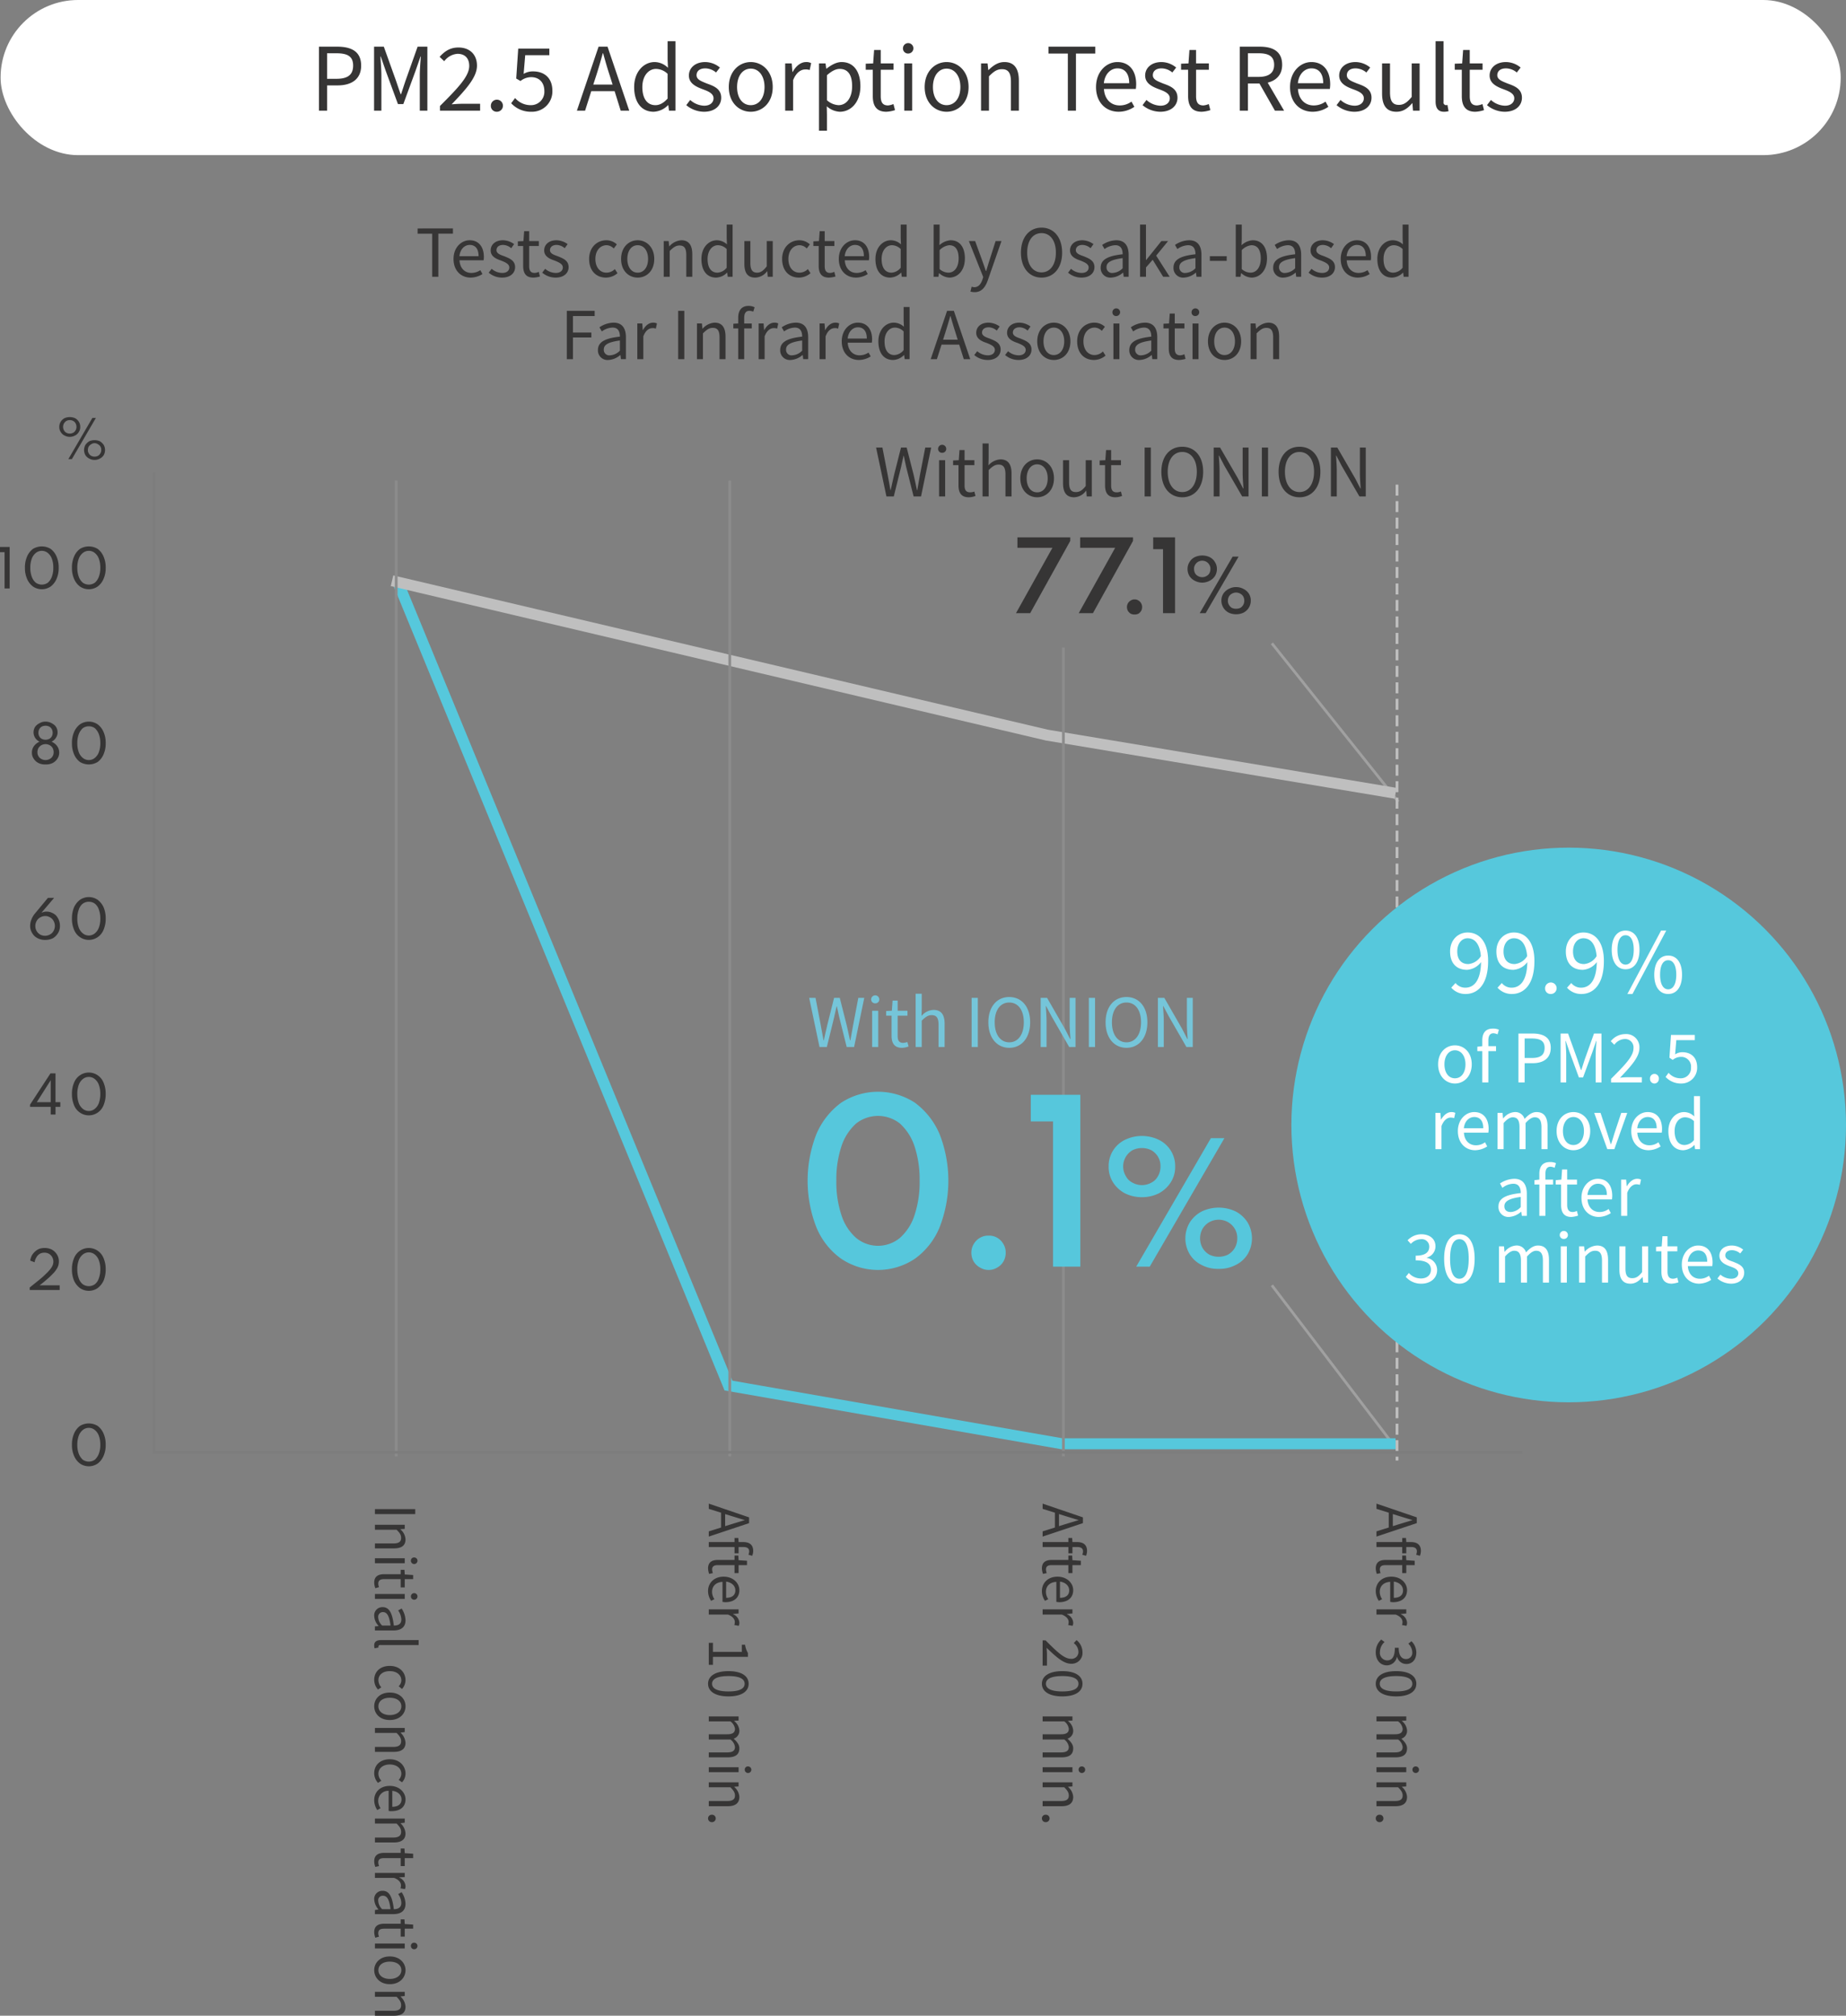 <svg id="img19.svg" xmlns="http://www.w3.org/2000/svg" width="672.343" height="734.1" viewBox="0 0 672.343 734.1">
  <rect x="0" y="0" width="672.343" height="734.1" fill="#808080" stroke="none"/>
  <defs>
    <style>
      .cls-1, .cls-2, .cls-3, .cls-4, .cls-5, .cls-9 {
        fill: none;
      }

      .cls-1 {
        stroke: #a0a0a0;
      }

      .cls-1, .cls-4, .cls-5, .cls-9 {
        stroke-width: 1px;
      }

      .cls-1, .cls-11, .cls-2, .cls-3, .cls-4, .cls-5, .cls-6, .cls-7, .cls-8, .cls-9 {
        fill-rule: evenodd;
      }

      .cls-2 {
        stroke: #56c8dc;
      }

      .cls-2, .cls-3 {
        stroke-width: 4px;
      }

      .cls-3, .cls-4 {
        stroke: #bfbfbf;
      }

      .cls-4 {
        stroke-dasharray: 4 2;
      }

      .cls-5 {
        stroke: #8c8c8c;
      }

      .cls-6 {
        fill: #75c5d9;
      }

      .cls-7 {
        fill: #56c7dc;
      }

      .cls-8 {
        fill: #363535;
      }

      .cls-9 {
        stroke: #7d7d7d;
      }

      .cls-10 {
        fill: #56c8dc;
      }

      .cls-11, .cls-12 {
        fill: #fff;
      }
    </style>
  </defs>
  <path id="シェイプ_7" data-name="シェイプ 7" class="cls-1" d="M502.935,15200.1l44.045,57.8" transform="translate(-39.688 -14732)"/>
  <path id="シェイプ_7_のコピー" data-name="シェイプ 7 のコピー" class="cls-1" d="M502.935,14966.3l46.045,57.7" transform="translate(-39.688 -14732)"/>
  <path id="シェイプ_4" data-name="シェイプ 4" class="cls-2" d="M185.028,14945l119.984,291.6,121.465,21.2h121.5" transform="translate(-39.688 -14732)"/>
  <path id="シェイプ_5" data-name="シェイプ 5" class="cls-3" d="M182.471,14943.5l238.449,56.2,127.06,21.2" transform="translate(-39.688 -14732)"/>
  <path id="シェイプ_6" data-name="シェイプ 6" class="cls-4" d="M548.5,14908.5v355.4" transform="translate(-39.688 -14732)"/>
  <path id="シェイプ_6_のコピー" data-name="シェイプ 6 のコピー" class="cls-5" d="M427,14967.8v294.6" transform="translate(-39.688 -14732)"/>
  <path id="シェイプ_6_のコピー_2" data-name="シェイプ 6 のコピー 2" class="cls-5" d="M305.493,14907v355.4" transform="translate(-39.688 -14732)"/>
  <path id="シェイプ_6_のコピー_3" data-name="シェイプ 6 のコピー 3" class="cls-5" d="M183.99,14907v355.4" transform="translate(-39.688 -14732)"/>
  <path id="With_IONION" data-name="With IONION" class="cls-6" d="M338.168,15113.3h2.674l2.65-10.8c0.291-1.4.607-2.7,0.9-4h0.1c0.292,1.3.559,2.6,0.875,4l2.7,10.8h2.7l3.7-17.9h-2.164l-1.872,9.8q-0.51,2.85-1.021,5.7h-0.122c-0.413-1.9-.826-3.8-1.264-5.7l-2.479-9.8h-2.067l-2.455,9.8c-0.438,1.9-.875,3.8-1.289,5.7h-0.1c-0.34-1.9-.7-3.8-1.045-5.7l-1.872-9.8H334.4Zm19.172,0h2.212v-13.2H357.34v13.2Zm1.118-15.9a1.417,1.417,0,0,0,1.483-1.5,1.485,1.485,0,0,0-2.966,0A1.417,1.417,0,0,0,358.458,15097.4Zm9.721,16.2a6.817,6.817,0,0,0,2.431-.5l-0.437-1.6a7.688,7.688,0,0,1-1.508.3c-1.531,0-2.042-.9-2.042-2.5v-7.4H370.2v-1.8h-3.574v-3.7h-1.847l-0.268,3.7-2.066.1v1.7h1.969v7.3C364.411,15111.8,365.359,15113.6,368.179,15113.6Zm5-.3H375.4v-9.6c1.337-1.3,2.261-2,3.622-2,1.75,0,2.5,1,2.5,3.5v8.1h2.212v-8.4c0-3.4-1.264-5.1-4.035-5.1a5.883,5.883,0,0,0-4.376,2.2l0.073-2.8v-5.3h-2.213v19.4Zm20.388,0h2.261v-17.9h-2.261v17.9Zm13.709,0.3c4.473,0,7.609-3.6,7.609-9.3s-3.136-9.2-7.609-9.2-7.61,3.5-7.61,9.2S402.807,15113.6,407.28,15113.6Zm0-2c-3.209,0-5.3-2.8-5.3-7.3s2.091-7.2,5.3-7.2c3.184,0,5.3,2.7,5.3,7.2S410.464,15111.6,407.28,15111.6Zm11.442,1.7h2.14v-9.4c0-1.8-.171-3.7-0.268-5.5h0.1l1.921,3.6,6.491,11.3h2.309v-17.9h-2.139v9.3c0,1.9.17,3.9,0.292,5.7h-0.122l-1.9-3.7-6.491-11.3h-2.334v17.9Zm17.545,0h2.261v-17.9h-2.261v17.9Zm13.708,0.3c4.473,0,7.609-3.6,7.609-9.3s-3.136-9.2-7.609-9.2-7.609,3.5-7.609,9.2S445.5,15113.6,449.975,15113.6Zm0-2c-3.209,0-5.3-2.8-5.3-7.3s2.091-7.2,5.3-7.2c3.185,0,5.3,2.7,5.3,7.2S453.16,15111.6,449.975,15111.6Zm11.443,1.7h2.139v-9.4c0-1.8-.17-3.7-0.267-5.5h0.1l1.92,3.6,6.491,11.3h2.31v-17.9h-2.14v9.3c0,1.9.171,3.9,0.292,5.7h-0.121l-1.9-3.7-6.491-11.3h-2.333v17.9Z" transform="translate(-39.688 -14732)"/>
  <path id="_0.1_" data-name="0.1%" class="cls-7" d="M372.923,15190.4a26.437,26.437,0,0,0,8.967-11.4,46.7,46.7,0,0,0,0-34,27.671,27.671,0,0,0-8.967-11.4,24.583,24.583,0,0,0-26.882,0,27.548,27.548,0,0,0-9,11.4,46.7,46.7,0,0,0,0,34,26.327,26.327,0,0,0,9,11.4A24.082,24.082,0,0,0,372.923,15190.4Zm-21.46-7.6a18.628,18.628,0,0,1-5.289-8.2,37.969,37.969,0,0,1-1.877-12.6,38.386,38.386,0,0,1,1.877-12.6,19.224,19.224,0,0,1,5.289-8.2,12.856,12.856,0,0,1,16.019,0,19.328,19.328,0,0,1,5.271,8.2,38.387,38.387,0,0,1,1.876,12.6,37.97,37.97,0,0,1-1.876,12.6,18.726,18.726,0,0,1-5.271,8.2A12.511,12.511,0,0,1,351.463,15182.8Zm51.47,10.8a5.886,5.886,0,0,0,2.237-2.2,6.422,6.422,0,0,0,.815-3.2,6.053,6.053,0,0,0-.815-3.1,6.15,6.15,0,0,0-2.237-2.3,5.723,5.723,0,0,0-3.166-.8,5.828,5.828,0,0,0-3.166.8,6.189,6.189,0,0,0-2.294,2.3,5.943,5.943,0,0,0-.834,3.1,6.3,6.3,0,0,0,.834,3.2,5.973,5.973,0,0,0,2.275,2.2,5.89,5.89,0,0,0,3.185.9A5.8,5.8,0,0,0,402.933,15193.6Zm30.23-.3v-62.6H415.115v9.7h8.114v52.9h9.934Zm28.576-26.7a11.6,11.6,0,0,0,4.349-4,10.3,10.3,0,0,0,1.616-5.8,10.583,10.583,0,0,0-5.965-9.7,14.206,14.206,0,0,0-12.3,0,10.579,10.579,0,0,0-5.965,9.7,10.366,10.366,0,0,0,1.6,5.8,11.453,11.453,0,0,0,4.35,4,13.848,13.848,0,0,0,6.178,1.4A13.7,13.7,0,0,0,461.739,15166.6Zm-3.3,26.7,27.2-46.8H480.71l-27.2,46.8h4.93Zm-6.291-30.6a5.475,5.475,0,0,1-2.422-2.4,6.833,6.833,0,0,1,2.422-9.4,7.809,7.809,0,0,1,6.886,0,6.868,6.868,0,0,1,2.437,2.4,6.531,6.531,0,0,1,.879,3.5,6.8,6.8,0,0,1-.893,3.5,5.477,5.477,0,0,1-2.423,2.4A7.036,7.036,0,0,1,452.146,15162.7Zm37.576,30a10.489,10.489,0,0,0,4.349-3.9,11.349,11.349,0,0,0,.014-11.6,11.352,11.352,0,0,0-4.335-4,14.391,14.391,0,0,0-12.383,0,11.453,11.453,0,0,0-4.35,4,11.306,11.306,0,0,0,0,11.6,10.485,10.485,0,0,0,4.35,3.9,12.565,12.565,0,0,0,6.149,1.4A12.7,12.7,0,0,0,489.722,15192.7Zm-9.607-3.8a6.876,6.876,0,0,1-2.437-2.4,7.207,7.207,0,0,1,0-7,6.876,6.876,0,0,1,2.437-2.4,6.982,6.982,0,0,1,6.858,0,6.876,6.876,0,0,1,2.437,2.4,6.475,6.475,0,0,1,.907,3.5,6.982,6.982,0,0,1-.907,3.5,6.876,6.876,0,0,1-2.437,2.4A7.749,7.749,0,0,1,480.115,15188.9Z" transform="translate(-39.688 -14732)"/>
  <path id="_77.1_" data-name="77.1%" class="cls-8" d="M414.9,14955.3l14.59-26.3v-1.3H410.248v3.8H423l-13.268,23.8h5.17Zm22.855,0,14.591-26.3v-1.3H433.1v3.8h12.75l-13.269,23.8h5.17Zm16.566,0.2a3.376,3.376,0,0,0,.987-1,3.037,3.037,0,0,0,.36-1.4,2.754,2.754,0,0,0-.36-1.4,2.513,2.513,0,0,0-.987-1,2.3,2.3,0,0,0-1.4-.4,2.339,2.339,0,0,0-1.4.4,2.529,2.529,0,0,0-1.012,1,2.7,2.7,0,0,0-.369,1.4,2.979,2.979,0,0,0,.369,1.4,3.417,3.417,0,0,0,1,1,3.248,3.248,0,0,0,1.4.3A3.2,3.2,0,0,0,454.321,14955.5Zm13.34-.2v-27.6H459.7v4.3h3.581v23.3h4.383Zm12.611-11.8a5.031,5.031,0,0,0,1.919-1.7,4.827,4.827,0,0,0,.713-2.6,4.49,4.49,0,0,0-.713-2.5,4.561,4.561,0,0,0-1.919-1.8,6.436,6.436,0,0,0-5.427,0,4.558,4.558,0,0,0-1.92,1.8,4.5,4.5,0,0,0-.713,2.5,4.867,4.867,0,0,0,.707,2.6,4.973,4.973,0,0,0,1.919,1.7,6.122,6.122,0,0,0,2.727.7A6.054,6.054,0,0,0,480.272,14943.5Zm-1.457,11.8,12-20.6h-2.176l-12,20.6h2.176Zm-2.776-13.5a2.654,2.654,0,0,1-1.069-1,3.292,3.292,0,0,1-.394-1.6,2.675,2.675,0,0,1,.394-1.5,2.911,2.911,0,0,1,1.069-1.1,3.086,3.086,0,0,1,3.039,0,2.964,2.964,0,0,1,1.075,1.1,2.58,2.58,0,0,1,.388,1.5,3.3,3.3,0,0,1-.394,1.6,2.66,2.66,0,0,1-1.069,1A3.086,3.086,0,0,1,476.039,14941.8Zm16.582,13.3a4.885,4.885,0,0,0,2.626-4.3,4.667,4.667,0,0,0-.7-2.6,4.923,4.923,0,0,0-1.914-1.7,5.681,5.681,0,0,0-5.464,0,4.969,4.969,0,0,0-1.92,1.7,4.629,4.629,0,0,0-.707,2.6,4.884,4.884,0,0,0,2.627,4.3,6.033,6.033,0,0,0,2.713.6A6.1,6.1,0,0,0,492.621,14955.1Zm-4.24-1.7a2.964,2.964,0,0,1-1.075-1.1,2.645,2.645,0,0,1-.4-1.5,3.253,3.253,0,0,1,.4-1.6,2.7,2.7,0,0,1,1.075-1,3.063,3.063,0,0,1,3.027,0,2.7,2.7,0,0,1,1.075,1,3.253,3.253,0,0,1,.4,1.6,2.884,2.884,0,0,1-.4,1.5,2.964,2.964,0,0,1-1.075,1.1A3.968,3.968,0,0,1,488.381,14953.4Z" transform="translate(-39.688 -14732)"/>
  <path id="Without_IONION" data-name="Without IONION" class="cls-8" d="M362.543,14912.8h2.674l2.65-10.7c0.292-1.4.608-2.7,0.9-4.1h0.1c0.292,1.4.559,2.7,0.875,4.1l2.7,10.7h2.7l3.695-17.8h-2.163l-1.872,9.7c-0.341,1.9-.681,3.8-1.021,5.8h-0.122c-0.413-2-.826-3.9-1.264-5.8l-2.48-9.7h-2.066l-2.455,9.7c-0.438,1.9-.876,3.8-1.289,5.8H364c-0.34-2-.7-3.9-1.045-5.8l-1.872-9.7h-2.31Zm19.172,0h2.213v-13.2h-2.213v13.2Zm1.119-15.9a1.417,1.417,0,0,0,1.483-1.5,1.485,1.485,0,0,0-2.966,0A1.416,1.416,0,0,0,382.834,14896.9Zm9.721,16.2a6.822,6.822,0,0,0,2.431-.5l-0.438-1.6a3.952,3.952,0,0,1-1.507.3c-1.531,0-2.042-.9-2.042-2.5v-7.4h3.574v-1.8H391v-3.7h-1.848l-0.267,3.7-2.066.1v1.7h1.969v7.3C388.787,14911.4,389.735,14913.1,392.555,14913.1Zm5-.3h2.212v-9.6c1.337-1.3,2.261-2,3.623-2,1.75,0,2.5,1.1,2.5,3.5v8.1h2.212v-8.4c0-3.3-1.264-5.1-4.036-5.1a6.244,6.244,0,0,0-4.376,2.2l0.073-2.7v-5.3h-2.212v19.3Zm19.88,0.3c3.233,0,6.126-2.5,6.126-6.9s-2.893-6.9-6.126-6.9-6.126,2.5-6.126,6.9S414.206,14913.1,417.439,14913.1Zm0-1.8c-2.285,0-3.817-2-3.817-5.1,0-3,1.532-5.1,3.817-5.1s3.841,2.1,3.841,5.1C421.28,14909.3,419.724,14911.3,417.439,14911.3Zm13.437,1.8a5.5,5.5,0,0,0,4.376-2.4h0.073l0.17,2.1h1.848v-13.2h-2.212v9.4c-1.265,1.6-2.213,2.2-3.574,2.2-1.75,0-2.48-1-2.48-3.5v-8.1h-2.212v8.4C426.865,14911.3,428.105,14913.1,430.876,14913.1Zm15.067,0a6.822,6.822,0,0,0,2.431-.5l-0.438-1.6a3.956,3.956,0,0,1-1.507.3c-1.532,0-2.042-.9-2.042-2.5v-7.4h3.573v-1.8h-3.573v-3.7h-1.848l-0.267,3.7-2.067.1v1.7h1.969v7.3C442.174,14911.4,443.123,14913.1,445.943,14913.1Zm10.642-.3h2.26V14895h-2.26v17.8Zm13.708,0.3c4.473,0,7.609-3.5,7.609-9.3,0-5.7-3.136-9.1-7.609-9.1s-7.609,3.4-7.609,9.1C462.684,14909.6,465.82,14913.1,470.293,14913.1Zm0-1.9c-3.209,0-5.3-2.9-5.3-7.4,0-4.4,2.091-7.2,5.3-7.2,3.184,0,5.3,2.8,5.3,7.2C475.592,14908.3,473.477,14911.2,470.293,14911.2Zm11.442,1.6h2.14v-9.3c0-1.9-.17-3.8-0.268-5.6h0.1l1.92,3.7,6.491,11.2h2.309V14895h-2.139v9.3c0,1.8.17,3.8,0.292,5.6h-0.122l-1.9-3.7-6.491-11.2h-2.334v17.8Zm17.545,0h2.261V14895H499.28v17.8Zm13.708,0.3c4.473,0,7.609-3.5,7.609-9.3,0-5.7-3.136-9.1-7.609-9.1s-7.609,3.4-7.609,9.1C505.379,14909.6,508.515,14913.1,512.988,14913.1Zm0-1.9c-3.209,0-5.3-2.9-5.3-7.4,0-4.4,2.091-7.2,5.3-7.2,3.185,0,5.3,2.8,5.3,7.2C518.288,14908.3,516.173,14911.2,512.988,14911.2Zm11.443,1.6h2.139v-9.3c0-1.9-.17-3.8-0.267-5.6h0.1l1.92,3.7,6.491,11.2h2.31V14895h-2.14v9.3c0,1.8.171,3.8,0.292,5.6h-0.121l-1.9-3.7-6.49-11.2h-2.334v17.8Z" transform="translate(-39.688 -14732)"/>
  <path id="_100_80_60_40_20_0_" data-name="100 80 60 40 20 0 " class="cls-8" d="M43.2,14946.3v-15.1H39.68v1.9h1.668v13.2H43.2Zm14.942-.7a6.735,6.735,0,0,0,2.151-2.8,9.623,9.623,0,0,0,.77-4,9.784,9.784,0,0,0-.77-4.1,6.735,6.735,0,0,0-2.151-2.8,6.223,6.223,0,0,0-6.447,0,6.717,6.717,0,0,0-2.155,2.8,9.781,9.781,0,0,0-.77,4.1,9.62,9.62,0,0,0,.77,4,6.717,6.717,0,0,0,2.155,2.8A5.7,5.7,0,0,0,58.139,14945.6Zm-5.431-1.4a5.167,5.167,0,0,1-1.463-2.2,9.031,9.031,0,0,1-.519-3.2,9.224,9.224,0,0,1,.519-3.3,4.817,4.817,0,0,1,1.463-2.1,3.446,3.446,0,0,1,4.415,0,4.834,4.834,0,0,1,1.458,2.1,9.224,9.224,0,0,1,.52,3.3,9.031,9.031,0,0,1-.52,3.2,5.187,5.187,0,0,1-1.458,2.2A3.831,3.831,0,0,1,52.708,14944.2Zm22.55,1.4a6.734,6.734,0,0,0,2.151-2.8,9.623,9.623,0,0,0,.77-4,9.784,9.784,0,0,0-.77-4.1,6.734,6.734,0,0,0-2.151-2.8,6.223,6.223,0,0,0-6.447,0,6.717,6.717,0,0,0-2.155,2.8,9.783,9.783,0,0,0-.77,4.1,9.621,9.621,0,0,0,.77,4,6.717,6.717,0,0,0,2.155,2.8A5.7,5.7,0,0,0,75.258,14945.6Zm-5.431-1.4a5.167,5.167,0,0,1-1.463-2.2,9.033,9.033,0,0,1-.519-3.2,9.226,9.226,0,0,1,.519-3.3,4.817,4.817,0,0,1,1.463-2.1,3.446,3.446,0,0,1,4.415,0,4.835,4.835,0,0,1,1.458,2.1,9.226,9.226,0,0,1,.519,3.3,9.033,9.033,0,0,1-.519,3.2,5.188,5.188,0,0,1-1.458,2.2A3.831,3.831,0,0,1,69.827,14944.2Zm-11.014,65.7a4.469,4.469,0,0,0,1.777-1.6,3.8,3.8,0,0,0,.652-2.2,4,4,0,0,0-.756-2.4,5.039,5.039,0,0,0-2.032-1.6,3.805,3.805,0,0,0,1.6-1.4,3.619,3.619,0,0,0,.6-2,3.549,3.549,0,0,0-.36-1.6,3.119,3.119,0,0,0-.98-1.2,6.2,6.2,0,0,0-1.4-.8,4.55,4.55,0,0,0-1.64-.3,4.193,4.193,0,0,0-2.219.6,4.3,4.3,0,0,0-1.572,1.3,3.739,3.739,0,0,0,1.6,5.4,5.1,5.1,0,0,0-2.019,1.6,3.986,3.986,0,0,0-.761,2.4,3.794,3.794,0,0,0,.652,2.2,4.468,4.468,0,0,0,1.777,1.6,5.269,5.269,0,0,0,2.538.5A5.291,5.291,0,0,0,58.813,15009.9Zm-4.082-1.5a2.531,2.531,0,0,1-1.043-1,2.789,2.789,0,0,1-.374-1.5,3.243,3.243,0,0,1,.387-1.5,3.065,3.065,0,0,1,4.087-1,2.63,2.63,0,0,1,1.053,1,3.245,3.245,0,0,1,.387,1.5,2.789,2.789,0,0,1-.374,1.5,2.531,2.531,0,0,1-1.043,1A3.165,3.165,0,0,1,54.731,15008.4Zm0.21-7.3a2.185,2.185,0,0,1-.925-0.9,2.522,2.522,0,0,1-.337-1.3,2.87,2.87,0,0,1,.342-1.4,2.22,2.22,0,0,1,.925-0.9,3.08,3.08,0,0,1,2.652,0,2.22,2.22,0,0,1,.925.9,2.87,2.87,0,0,1,.342,1.4,2.522,2.522,0,0,1-.337,1.3,2.185,2.185,0,0,1-.925.9A3.1,3.1,0,0,1,54.94,15001.1Zm20.318,8.4a6.736,6.736,0,0,0,2.151-2.8,9.784,9.784,0,0,0,.77-4.1,9.623,9.623,0,0,0-.77-4,6.736,6.736,0,0,0-2.151-2.8,5.7,5.7,0,0,0-6.447,0,6.717,6.717,0,0,0-2.155,2.8,9.62,9.62,0,0,0-.77,4,9.781,9.781,0,0,0,.77,4.1,6.717,6.717,0,0,0,2.155,2.8A6.223,6.223,0,0,0,75.258,15009.5Zm-5.431-1.5a4.817,4.817,0,0,1-1.463-2.1,9.224,9.224,0,0,1-.519-3.3,9.031,9.031,0,0,1,.519-3.2,5.868,5.868,0,0,1,1.463-2.2,3.831,3.831,0,0,1,4.415,0,5.9,5.9,0,0,1,1.458,2.2,9.031,9.031,0,0,1,.519,3.2,9.224,9.224,0,0,1-.519,3.3,4.836,4.836,0,0,1-1.458,2.1A3.446,3.446,0,0,1,69.827,15008Zm-10.889,65.7a5.3,5.3,0,0,0,1.891-1.9,4.747,4.747,0,0,0,.683-2.6,5.39,5.39,0,0,0-.378-2.1,6.2,6.2,0,0,0-1.043-1.7,4.633,4.633,0,0,0-1.549-1,4.079,4.079,0,0,0-1.9-.4,3.062,3.062,0,0,0-.961.1q-0.46.15-.879,0.3l4.584-5.4H57.138l-4.648,5.6a7.556,7.556,0,0,0-1.326,2.2,6.233,6.233,0,0,0-.5,2.4,4.69,4.69,0,0,0,.383,1.9,5.719,5.719,0,0,0,1.1,1.7,5.125,5.125,0,0,0,1.731,1.1,5.548,5.548,0,0,0,2.274.4A6.178,6.178,0,0,0,58.938,15073.7Zm-4.716-1.4a3.508,3.508,0,0,1-1.23-1.3,3.4,3.4,0,0,1-.437-1.7,3.58,3.58,0,0,1,.488-1.9,3.138,3.138,0,0,1,1.308-1.3,3.747,3.747,0,0,1,1.813-.5,3.583,3.583,0,0,1,1.772.5,3.068,3.068,0,0,1,1.267,1.3,3.7,3.7,0,0,1,0,3.6,3.019,3.019,0,0,1-1.276,1.3,3.777,3.777,0,0,1-1.85.5A3.723,3.723,0,0,1,54.222,15072.3Zm21.037,1a5.856,5.856,0,0,0,2.151-2.7,10.111,10.111,0,0,0,.77-4.1,10.453,10.453,0,0,0-.77-4.1,7.1,7.1,0,0,0-2.151-2.7,5.7,5.7,0,0,0-6.447,0,7.083,7.083,0,0,0-2.155,2.7,10.452,10.452,0,0,0-.77,4.1,10.109,10.109,0,0,0,.77,4.1,5.843,5.843,0,0,0,2.155,2.7A5.7,5.7,0,0,0,75.258,15073.3Zm-5.431-1.4a4.817,4.817,0,0,1-1.463-2.1,9.226,9.226,0,0,1-.519-3.3,9.033,9.033,0,0,1,.519-3.2,4.615,4.615,0,0,1,1.463-2.2,3.831,3.831,0,0,1,4.415,0,4.632,4.632,0,0,1,1.458,2.2,9.033,9.033,0,0,1,.519,3.2,9.226,9.226,0,0,1-.519,3.3,4.835,4.835,0,0,1-1.458,2.1A3.446,3.446,0,0,1,69.827,15071.9Zm-9.923,66v-2.8h1.75v-1.7H59.9v-10.5H58.073l-7.445,11.4v0.8h7.527v2.8H59.9Zm-1.75-12.5v8H53.088Zm17.1,11.8a5.856,5.856,0,0,0,2.151-2.7,10.453,10.453,0,0,0,.77-4.1,10.111,10.111,0,0,0-.77-4.1,5.856,5.856,0,0,0-2.151-2.7,5.7,5.7,0,0,0-6.447,0,5.844,5.844,0,0,0-2.155,2.7,10.109,10.109,0,0,0-.77,4.1,10.452,10.452,0,0,0,.77,4.1,5.844,5.844,0,0,0,2.155,2.7A5.7,5.7,0,0,0,75.258,15137.2Zm-5.431-1.4a4.817,4.817,0,0,1-1.462-2.1,10.028,10.028,0,0,1-.52-3.3,9.614,9.614,0,0,1,.52-3.3,4.817,4.817,0,0,1,1.462-2.1,3.446,3.446,0,0,1,4.415,0,4.835,4.835,0,0,1,1.458,2.1,9.614,9.614,0,0,1,.519,3.3,10.028,10.028,0,0,1-.519,3.3,4.835,4.835,0,0,1-1.458,2.1A3.446,3.446,0,0,1,69.827,15135.8Zm-8.407,66v-1.7H54.1c1.087-.8,2.028-1.6,2.82-2.3a25.645,25.645,0,0,0,2-1.9,8.386,8.386,0,0,0,1.3-1.6,5.044,5.044,0,0,0,.7-1.4,5.312,5.312,0,0,0,.214-1.4,4.746,4.746,0,0,0-.683-2.6,5.113,5.113,0,0,0-1.859-1.8,5.728,5.728,0,0,0-2.643-.6,5.96,5.96,0,0,0-1.918.3,4.983,4.983,0,0,0-1.586,1,5.78,5.78,0,0,0-1.148,1.4,6.109,6.109,0,0,0-.606,1.9l1.613,0.6a4.37,4.37,0,0,1,.651-1.8,3.344,3.344,0,0,1,1.244-1.3,3.629,3.629,0,0,1,3.313,0,3.363,3.363,0,0,1,1.18,1.2,3.4,3.4,0,0,1,.437,1.7,3.908,3.908,0,0,1-.26,1.3,6.413,6.413,0,0,1-.857,1.4,14.428,14.428,0,0,1-1.59,1.7,27.206,27.206,0,0,1-2.451,2.2c-0.972.8-2.126,1.7-3.463,2.8v0.9h10.9Zm13.838-.7a7.1,7.1,0,0,0,2.151-2.7,10.453,10.453,0,0,0,.77-4.1,10.111,10.111,0,0,0-.77-4.1,5.856,5.856,0,0,0-2.151-2.7,5.7,5.7,0,0,0-6.447,0,5.843,5.843,0,0,0-2.155,2.7,10.108,10.108,0,0,0-.77,4.1,10.45,10.45,0,0,0,.77,4.1,7.084,7.084,0,0,0,2.155,2.7A5.7,5.7,0,0,0,75.258,15201.1Zm-5.431-1.4a4.615,4.615,0,0,1-1.463-2.2,9.031,9.031,0,0,1-.519-3.2,9.224,9.224,0,0,1,.519-3.3,4.817,4.817,0,0,1,1.463-2.1,3.446,3.446,0,0,1,4.415,0,4.834,4.834,0,0,1,1.458,2.1,9.224,9.224,0,0,1,.519,3.3,9.031,9.031,0,0,1-.519,3.2,4.631,4.631,0,0,1-1.458,2.2A3.831,3.831,0,0,1,69.827,15199.7Zm5.432,65.3a6.734,6.734,0,0,0,2.151-2.8,9.623,9.623,0,0,0,.77-4,9.784,9.784,0,0,0-.77-4.1,6.734,6.734,0,0,0-2.151-2.8,6.223,6.223,0,0,0-6.447,0,6.717,6.717,0,0,0-2.155,2.8,9.783,9.783,0,0,0-.77,4.1,9.621,9.621,0,0,0,.77,4,6.717,6.717,0,0,0,2.155,2.8A5.7,5.7,0,0,0,75.258,15265Zm-5.431-1.4a5.869,5.869,0,0,1-1.463-2.2,9.033,9.033,0,0,1-.519-3.2,9.226,9.226,0,0,1,.519-3.3,4.818,4.818,0,0,1,1.463-2.1,3.446,3.446,0,0,1,4.415,0,4.835,4.835,0,0,1,1.458,2.1,9.224,9.224,0,0,1,.519,3.3,9.031,9.031,0,0,1-.519,3.2,5.9,5.9,0,0,1-1.458,2.2A3.831,3.831,0,0,1,69.827,15263.6Z" transform="translate(-39.688 -14732)"/>
  <path id="_" data-name="%" class="cls-8" d="M67.041,14890.6a3.187,3.187,0,0,0,1.367-1.3,3.143,3.143,0,0,0,.506-1.8,3.481,3.481,0,0,0-.506-1.9,3.906,3.906,0,0,0-1.367-1.3,4.9,4.9,0,0,0-3.877,0,3.893,3.893,0,0,0-1.372,1.3,3.481,3.481,0,0,0-.506,1.9,3.143,3.143,0,0,0,.506,1.8,3.18,3.18,0,0,0,1.372,1.3A4.009,4.009,0,0,0,67.041,14890.6Zm-1.171,8.6,8.748-15H73.334l-8.748,15H65.87Zm-2.009-9.6a2.132,2.132,0,0,1-.87-0.9,2.264,2.264,0,0,1-.319-1.2,2.634,2.634,0,0,1,.319-1.3,2.919,2.919,0,0,1,.87-0.9,2.729,2.729,0,0,1,2.488,0,2.161,2.161,0,0,1,.875.9,2.541,2.541,0,0,1,.314,1.3,2.242,2.242,0,0,1-.323,1.2,2.169,2.169,0,0,1-.87.9,2.534,2.534,0,0,1-1.239.3A2.559,2.559,0,0,1,63.861,14889.6Zm12.211,9.4a3.653,3.653,0,0,0,1.367-1.2,3.822,3.822,0,0,0,0-3.8,5.068,5.068,0,0,0-1.367-1.3,4.921,4.921,0,0,0-3.887,0,5.042,5.042,0,0,0-1.371,1.3,3.822,3.822,0,0,0,0,3.8,3.643,3.643,0,0,0,1.371,1.2A4.026,4.026,0,0,0,76.072,14899Zm-3.18-1a2.159,2.159,0,0,1-.875-0.9,2.014,2.014,0,0,1-.323-1.2,2.6,2.6,0,0,1,.323-1.3,2.686,2.686,0,0,1,.875-0.8,2.12,2.12,0,0,1,2.479,0,2.179,2.179,0,0,1,1.189,2.1,2.036,2.036,0,0,1-.319,1.2,2.133,2.133,0,0,1-.87.9A2.71,2.71,0,0,1,72.892,14898Z" transform="translate(-39.688 -14732)"/>
  <path id="After_30_min._After_20_min._After_10_min._Initial_concentration" data-name="After 30 min. After 20 min. After 10 min. Initial concentration" class="cls-8" d="M549.219,15284.1c1.66,0.5,3.24,1,4.96,1.5h0c-1.7.5-3.3,1-4.96,1.5l-2.24.7v-4.4Zm-8.2-4.5v1.9l4.48,1.4v5.4l-4.48,1.4v1.9l14.68-4.9v-2.1Zm0,14v1.8h9.38v2.3h1.48v-2.3h1.72c1.4,0,2.14.5,2.14,1.6a2.919,2.919,0,0,1-.28,1.2l1.38,0.4a4.814,4.814,0,0,0,.36-1.8c0-2.2-1.38-3.2-3.58-3.2h-1.74l-0.1-1.5H550.4v1.5h-9.38Zm-0.26,9.6a6.465,6.465,0,0,0,.4,2l1.36-.3a4.332,4.332,0,0,1-.28-1.3c0-1.2.76-1.6,2.1-1.6h6.06v2.9h1.48v-2.9h3.06v-1.6l-3.06-.2-0.1-1.7H550.4v1.6h-6.02C542.219,15300.1,540.759,15300.9,540.759,15303.2Zm0,8.2a6.261,6.261,0,0,0,1.12,3.6l1.2-.6a4.761,4.761,0,0,1-.86-2.7c0-2.1,1.48-3.5,3.8-3.6v7.3c0.26,0,.64.1,1.04,0.1,3.1,0,5.1-1.6,5.1-4.4,0-2.5-2.2-4.9-5.72-4.9C542.859,15306.2,540.759,15308.6,540.759,15311.4Zm6.58-3.4c2.12,0.3,3.36,1.6,3.36,3.2,0,1.7-1.18,2.7-3.36,2.7v-5.9Zm-6.32,10.1v1.9H548c1.86,0.7,2.5,1.8,2.5,2.7a3.023,3.023,0,0,1-.18,1.1l1.6,0.3a2.333,2.333,0,0,0,.24-1.2,3.593,3.593,0,0,0-2.26-3v-0.1l1.98-.2v-1.5h-10.86Zm-0.26,15.7c0,2.6,1.52,4.7,4.06,4.7a3.753,3.753,0,0,0,3.64-3.1h0.08a3.439,3.439,0,0,0,3.38,2.6c2.32,0,3.62-1.8,3.62-4.2a5.8,5.8,0,0,0-1.78-4.1l-1.14.9a4.55,4.55,0,0,1,1.44,3.1,2.244,2.244,0,0,1-2.26,2.5c-1.5,0-2.68-1.1-2.68-4.1h-1.4c0,3.4-1.12,4.6-2.82,4.6a2.709,2.709,0,0,1-2.62-3,4.982,4.982,0,0,1,1.68-3.7l-1.2-.9A6.135,6.135,0,0,0,540.759,15333.8Zm0,11.4c0,2.8,2.66,4.6,7.44,4.6,4.76,0,7.34-1.8,7.34-4.6s-2.56-4.6-7.34-4.6S540.759,15342.4,540.759,15345.2Zm1.46,0c0-1.7,1.8-2.8,5.98-2.8s5.88,1.1,5.88,2.8-1.7,2.8-5.88,2.8S542.219,15346.9,542.219,15345.2Zm-1.2,11.9v1.8h7.88a3.985,3.985,0,0,1,1.66,2.7c0,1.4-.86,2-2.9,2h-6.64v1.9h7.88a3.985,3.985,0,0,1,1.66,2.7c0,1.4-.86,2-2.9,2h-6.64v1.8h6.88c2.78,0,4.26-1,4.26-3.3,0-1.3-.86-2.4-2.08-3.5a2.958,2.958,0,0,0,2.08-3,4.737,4.737,0,0,0-1.86-3.4v-0.1l1.58-.1v-1.5h-10.86Zm0,18.5v1.8h10.86v-1.8h-10.86Zm13.1,0.9a1.2,1.2,0,1,0,1.22-1.2A1.15,1.15,0,0,0,554.119,15376.5Zm-13.1,4.6v1.8h7.88c1.1,1.1,1.66,1.9,1.66,3,0,1.4-.86,2-2.9,2h-6.64v1.9h6.88c2.78,0,4.26-1.1,4.26-3.4a5.2,5.2,0,0,0-1.84-3.6v-0.1l1.56-.1v-1.5h-10.86Zm-0.26,13.1a1.339,1.339,0,0,0,1.38,1.4,1.36,1.36,0,0,0,1.42-1.4,1.341,1.341,0,0,0-1.42-1.3A1.317,1.317,0,0,0,540.759,15394.2Zm-113.133-110.1c1.66,0.5,3.24,1,4.96,1.5h0c-1.7.5-3.3,1-4.96,1.5l-2.24.7v-4.4Zm-8.2-4.5v1.9l4.48,1.4v5.4l-4.48,1.4v1.9l14.68-4.9v-2.1Zm0,14v1.8h9.38v2.3h1.48v-2.3h1.72c1.4,0,2.14.5,2.14,1.6a2.919,2.919,0,0,1-.28,1.2l1.38,0.4a4.814,4.814,0,0,0,.36-1.8c0-2.2-1.38-3.2-3.58-3.2h-1.74l-0.1-1.5h-1.38v1.5h-9.38Zm-0.26,9.6a6.465,6.465,0,0,0,.4,2l1.36-.3a4.332,4.332,0,0,1-.28-1.3c0-1.2.76-1.6,2.1-1.6h6.06v2.9h1.48v-2.9h3.06v-1.6l-3.06-.2-0.1-1.7h-1.38v1.6h-6.02C420.626,15300.1,419.166,15300.9,419.166,15303.2Zm0,8.2a6.261,6.261,0,0,0,1.12,3.6l1.2-.6a4.761,4.761,0,0,1-.86-2.7c0-2.1,1.48-3.5,3.8-3.6v7.3c0.26,0,.64.1,1.04,0.1,3.1,0,5.1-1.6,5.1-4.4,0-2.5-2.2-4.9-5.72-4.9C421.266,15306.2,419.166,15308.6,419.166,15311.4Zm6.58-3.4c2.12,0.3,3.36,1.6,3.36,3.2,0,1.7-1.18,2.7-3.36,2.7v-5.9Zm-6.32,10.1v1.9h6.98c1.86,0.7,2.5,1.8,2.5,2.7a3.023,3.023,0,0,1-.18,1.1l1.6,0.3a2.333,2.333,0,0,0,.24-1.2,3.593,3.593,0,0,0-2.26-3v-0.1l1.98-.2v-1.5h-10.86Zm0,11.3v9.2h1.58v-4.1c0-.8-0.08-1.6-0.14-2.4,3.56,3.4,6.22,5.8,8.9,5.8a3.912,3.912,0,0,0,4.18-4.2,5.7,5.7,0,0,0-2.16-4.4l-1.02,1.1a4.093,4.093,0,0,1,1.7,3,2.475,2.475,0,0,1-2.78,2.7c-2.34,0-4.9-2.4-9.18-6.7h-1.08Zm-0.26,15.8c0,2.8,2.66,4.6,7.44,4.6,4.76,0,7.34-1.8,7.34-4.6s-2.56-4.6-7.34-4.6S419.166,15342.4,419.166,15345.2Zm1.46,0c0-1.7,1.8-2.8,5.98-2.8s5.88,1.1,5.88,2.8-1.7,2.8-5.88,2.8S420.626,15346.9,420.626,15345.2Zm-1.2,11.9v1.8h7.88a3.985,3.985,0,0,1,1.66,2.7c0,1.4-.86,2-2.9,2h-6.64v1.9h7.88a3.985,3.985,0,0,1,1.66,2.7c0,1.4-.86,2-2.9,2h-6.64v1.8h6.88c2.78,0,4.26-1,4.26-3.3,0-1.3-.86-2.4-2.08-3.5a2.958,2.958,0,0,0,2.08-3,4.737,4.737,0,0,0-1.86-3.4v-0.1l1.58-.1v-1.5h-10.86Zm0,18.5v1.8h10.86v-1.8h-10.86Zm13.1,0.9a1.2,1.2,0,1,0,1.22-1.2A1.15,1.15,0,0,0,432.526,15376.5Zm-13.1,4.6v1.8h7.88c1.1,1.1,1.66,1.9,1.66,3,0,1.4-.86,2-2.9,2h-6.64v1.9h6.88c2.78,0,4.26-1.1,4.26-3.4a5.2,5.2,0,0,0-1.84-3.6v-0.1l1.56-.1v-1.5h-10.86Zm-0.26,13.1a1.339,1.339,0,0,0,1.38,1.4,1.36,1.36,0,0,0,1.42-1.4,1.341,1.341,0,0,0-1.42-1.3A1.317,1.317,0,0,0,419.166,15394.2Zm-113.132-110.1c1.66,0.5,3.24,1,4.96,1.5h0c-1.7.5-3.3,1-4.96,1.5l-2.24.7v-4.4Zm-8.2-4.5v1.9l4.48,1.4v5.4l-4.48,1.4v1.9l14.68-4.9v-2.1Zm0,14v1.8h9.38v2.3h1.48v-2.3h1.72c1.4,0,2.14.5,2.14,1.6a2.919,2.919,0,0,1-.28,1.2l1.38,0.4a4.814,4.814,0,0,0,.36-1.8c0-2.2-1.38-3.2-3.58-3.2h-1.74l-0.1-1.5h-1.38v1.5h-9.38Zm-0.26,9.6a6.465,6.465,0,0,0,.4,2l1.36-.3a4.332,4.332,0,0,1-.28-1.3c0-1.2.76-1.6,2.1-1.6h6.06v2.9h1.48v-2.9h3.06v-1.6l-3.06-.2-0.1-1.7h-1.38v1.6h-6.02C299.034,15300.1,297.574,15300.9,297.574,15303.2Zm0,8.2a6.261,6.261,0,0,0,1.12,3.6l1.2-.6a4.761,4.761,0,0,1-.86-2.7c0-2.1,1.48-3.5,3.8-3.6v7.3c0.26,0,.64.1,1.04,0.1,3.1,0,5.1-1.6,5.1-4.4,0-2.5-2.2-4.9-5.72-4.9C299.674,15306.2,297.574,15308.6,297.574,15311.4Zm6.58-3.4c2.12,0.3,3.36,1.6,3.36,3.2,0,1.7-1.18,2.7-3.36,2.7v-5.9Zm-6.32,10.1v1.9h6.98c1.86,0.7,2.5,1.8,2.5,2.7a3.023,3.023,0,0,1-.18,1.1l1.6,0.3a2.333,2.333,0,0,0,.24-1.2,3.593,3.593,0,0,0-2.26-3v-0.1l1.98-.2v-1.5h-10.86Zm0,12.2v8h1.52v-2.9h12.74v-1.4a8.217,8.217,0,0,1-1.04-3h-1.18v2.6h-10.52v-3.3h-1.52Zm-0.26,14.9c0,2.8,2.66,4.6,7.44,4.6,4.76,0,7.34-1.8,7.34-4.6s-2.56-4.6-7.34-4.6S297.574,15342.4,297.574,15345.2Zm1.46,0c0-1.7,1.8-2.8,5.98-2.8s5.88,1.1,5.88,2.8-1.7,2.8-5.88,2.8S299.034,15346.9,299.034,15345.2Zm-1.2,11.9v1.8h7.88a3.985,3.985,0,0,1,1.66,2.7c0,1.4-.86,2-2.9,2h-6.64v1.9h7.88a3.985,3.985,0,0,1,1.66,2.7c0,1.4-.86,2-2.9,2h-6.64v1.8h6.88c2.78,0,4.26-1,4.26-3.3,0-1.3-.86-2.4-2.08-3.5a2.958,2.958,0,0,0,2.08-3,4.737,4.737,0,0,0-1.86-3.4v-0.1l1.58-.1v-1.5h-10.86Zm0,18.5v1.8h10.86v-1.8h-10.86Zm13.1,0.9a1.2,1.2,0,1,0,1.22-1.2A1.15,1.15,0,0,0,310.934,15376.5Zm-13.1,4.6v1.8h7.88c1.1,1.1,1.66,1.9,1.66,3,0,1.4-.86,2-2.9,2h-6.64v1.9h6.88c2.78,0,4.26-1.1,4.26-3.4a5.2,5.2,0,0,0-1.84-3.6v-0.1l1.56-.1v-1.5h-10.86Zm-0.26,13.1a1.339,1.339,0,0,0,1.38,1.4,1.36,1.36,0,0,0,1.42-1.4,1.341,1.341,0,0,0-1.42-1.3A1.317,1.317,0,0,0,297.574,15394.2Zm-121.333-112.6v1.8h14.68v-1.8h-14.68Zm0,5.7v1.8h7.88c1.1,1.1,1.66,1.8,1.66,3,0,1.4-.86,2-2.9,2h-6.64v1.8h6.88c2.78,0,4.26-1,4.26-3.3a5.01,5.01,0,0,0-1.84-3.6v-0.1l1.56-.1v-1.5h-10.86Zm0,12.2v1.8H187.1v-1.8h-10.86Zm13.1,0.9a1.2,1.2,0,1,0,1.22-1.2A1.15,1.15,0,0,0,189.341,15300.4Zm-13.36,8a6.465,6.465,0,0,0,.4,2l1.36-.4a3.207,3.207,0,0,1-.28-1.2c0-1.3.76-1.7,2.1-1.7h6.06v3h1.48v-3h3.06v-1.5l-3.06-.2-0.1-1.7h-1.38v1.6H179.6C177.441,15305.3,175.981,15306.1,175.981,15308.4Zm0.26,4.1v1.8H187.1v-1.8h-10.86Zm13.1,0.9a1.2,1.2,0,1,0,2.4,0A1.2,1.2,0,1,0,189.341,15313.4Zm-13.36,7.1a5.59,5.59,0,0,0,1.56,3.6v0.1l-1.3.1v1.5h6.68c2.68,0,4.46-1.1,4.46-3.7a8.057,8.057,0,0,0-1.42-4.3l-1.26.7a6.118,6.118,0,0,1,1.16,3.3c0,1.8-1.34,2.2-2.74,2.2-0.52-4.6-1.7-6.7-4.06-6.7A2.97,2.97,0,0,0,175.981,15320.5Zm1.46,0.5a1.689,1.689,0,0,1,1.74-1.9c1.4,0,2.3,1.3,2.74,4.9h-3.04A4.292,4.292,0,0,1,177.441,15321Zm-1.46,10.2a3.2,3.2,0,0,0,.16,1.1l1.4-.3a1.743,1.743,0,0,1-.04-0.4,0.658,0.658,0,0,1,.78-0.5h13.88v-1.8H178.4C176.861,15329.3,175.981,15329.9,175.981,15331.2Zm0,12.6a5.254,5.254,0,0,0,1.38,3.5l1.22-.8a3.971,3.971,0,0,1-1.08-2.6c0-2,1.66-3.3,4.16-3.3s4.2,1.4,4.2,3.4a3.11,3.11,0,0,1-.96,2.1l1.2,1a4.776,4.776,0,0,0,1.28-3.2c0-2.8-2.1-5.2-5.72-5.2C178.061,15338.7,175.981,15340.9,175.981,15343.8Zm0,9.6c0,2.7,2.08,5,5.68,5,3.62,0,5.72-2.3,5.72-5s-2.1-5-5.72-5C178.061,15348.4,175.981,15350.7,175.981,15353.4Zm1.52,0c0-1.9,1.66-3.1,4.16-3.1s4.2,1.2,4.2,3.1-1.7,3.2-4.2,3.2S177.5,15355.3,177.5,15353.4Zm-1.26,7.9v1.8h7.88c1.1,1.1,1.66,1.9,1.66,3,0,1.4-.86,2.1-2.9,2.1h-6.64v1.8h6.88c2.78,0,4.26-1.1,4.26-3.3a5.418,5.418,0,0,0-1.84-3.7h0l1.56-.2v-1.5h-10.86Zm-0.26,16.5a5.254,5.254,0,0,0,1.38,3.5l1.22-.8a3.721,3.721,0,0,1-1.08-2.5c0-2,1.66-3.4,4.16-3.4s4.2,1.4,4.2,3.4a3.348,3.348,0,0,1-.96,2.2l1.2,0.9a4.578,4.578,0,0,0,1.28-3.2c0-2.7-2.1-5.2-5.72-5.2C178.061,15372.7,175.981,15374.9,175.981,15377.8Zm0,9.8a6.516,6.516,0,0,0,1.12,3.6l1.2-.7a4.529,4.529,0,0,1-.86-2.7,3.622,3.622,0,0,1,3.8-3.6v7.3a3.215,3.215,0,0,0,1.04.1c3.1,0,5.1-1.5,5.1-4.3,0-2.5-2.2-4.9-5.72-4.9C178.081,15382.4,175.981,15384.7,175.981,15387.6Zm6.58-3.4c2.12,0.2,3.36,1.6,3.36,3.1,0,1.7-1.18,2.7-3.36,2.7v-5.8Zm-6.32,10.1v1.8h7.88c1.1,1.1,1.66,1.9,1.66,3,0,1.4-.86,2.1-2.9,2.1h-6.64v1.8h6.88c2.78,0,4.26-1.1,4.26-3.3a5.418,5.418,0,0,0-1.84-3.7h0l1.56-.2v-1.5h-10.86Zm-0.26,15.6a6.465,6.465,0,0,0,.4,2l1.36-.3a4.332,4.332,0,0,1-.28-1.3c0-1.2.76-1.6,2.1-1.6h6.06v2.9h1.48v-2.9h3.06v-1.6l-3.06-.2-0.1-1.7h-1.38v1.6H179.6C177.441,15406.8,175.981,15407.6,175.981,15409.9Zm0.26,4.2v1.8h6.98c1.86,0.7,2.5,1.8,2.5,2.7a2.706,2.706,0,0,1-.18,1.1l1.6,0.3a2.177,2.177,0,0,0,.24-1.1,3.6,3.6,0,0,0-2.26-3.1v-0.1l1.98-.1v-1.5h-10.86Zm-0.26,9.7a6.065,6.065,0,0,0,1.56,3.6h0l-1.3.2v1.5h6.68c2.68,0,4.46-1.1,4.46-3.8a8,8,0,0,0-1.42-4.2l-1.26.7a5.785,5.785,0,0,1,1.16,3.2c0,1.8-1.34,2.3-2.74,2.3-0.52-4.6-1.7-6.7-4.06-6.7A2.97,2.97,0,0,0,175.981,15423.8Zm1.46,0.5a1.646,1.646,0,0,1,1.74-1.9c1.4,0,2.3,1.2,2.74,4.9h-3.04A4.481,4.481,0,0,1,177.441,15424.3Zm-1.46,11.4a7.106,7.106,0,0,0,.4,2l1.36-.4a3.207,3.207,0,0,1-.28-1.2c0-1.3.76-1.7,2.1-1.7h6.06v2.9h1.48v-2.9h3.06v-1.5l-3.06-.2-0.1-1.7h-1.38v1.6H179.6C177.441,15432.6,175.981,15433.4,175.981,15435.7Zm0.26,4.1v1.8H187.1v-1.8h-10.86Zm13.1,0.9a1.2,1.2,0,1,0,1.22-1.2A1.15,1.15,0,0,0,189.341,15440.7Zm-13.36,8.8c0,2.7,2.08,5.1,5.68,5.1,3.62,0,5.72-2.4,5.72-5.1,0-2.6-2.1-5-5.72-5C178.061,15444.5,175.981,15446.9,175.981,15449.5Zm1.52,0c0-1.9,1.66-3.1,4.16-3.1s4.2,1.2,4.2,3.1-1.7,3.2-4.2,3.2S177.5,15451.4,177.5,15449.5Zm-1.26,7.9v1.8h7.88c1.1,1.1,1.66,1.9,1.66,3,0,1.5-.86,2.1-2.9,2.1h-6.64v1.8h6.88c2.78,0,4.26-1,4.26-3.3a5.418,5.418,0,0,0-1.84-3.7h0l1.56-.2v-1.5h-10.86Z" transform="translate(-39.688 -14732)"/>
  <path id="シェイプ_3" data-name="シェイプ 3" class="cls-9" d="M95.9,14904v356.9H594.062" transform="translate(-39.688 -14732)"/>
  <circle id="楕円形_1083" data-name="楕円形 1083" class="cls-10" cx="571.343" cy="409.7" r="101"/>
  <path id="_99.9_of_PM2.5_removed_after_30_minutes" data-name="99.9%  of PM2.5  removed  after  30 minutes" class="cls-11" d="M570.445,15078.5c0-2.9,1.641-4.8,3.767-4.8,2.765,0,4.467,2.3,4.831,6.5a5.966,5.966,0,0,1-4.557,2.9C571.782,15083.1,570.445,15081.3,570.445,15078.5Zm3.008,15.5c4.314,0,8.233-3.3,8.233-12,0-7-3.19-10.4-7.474-10.4-3.463,0-6.38,2.7-6.38,6.9,0,4.4,2.431,6.7,6.2,6.7a7.013,7.013,0,0,0,5.074-2.8c-0.122,6.9-2.7,9.3-5.742,9.3a4.488,4.488,0,0,1-3.555-1.7l-1.549,1.7A6.826,6.826,0,0,0,573.453,15094Zm13.85-15.5c0-2.9,1.641-4.8,3.768-4.8,2.764,0,4.466,2.3,4.83,6.5a5.964,5.964,0,0,1-4.557,2.9C588.64,15083.1,587.3,15081.3,587.3,15078.5Zm3.008,15.5c4.314,0,8.234-3.3,8.234-12,0-7-3.19-10.4-7.474-10.4-3.464,0-6.381,2.7-6.381,6.9,0,4.4,2.431,6.7,6.2,6.7a7.009,7.009,0,0,0,5.074-2.8c-0.121,6.9-2.7,9.3-5.742,9.3a4.488,4.488,0,0,1-3.555-1.7l-1.549,1.7A6.828,6.828,0,0,0,590.311,15094Zm14.124,0a2.1,2.1,0,1,0-2-2.1A1.978,1.978,0,0,0,604.435,15094Zm8.171-15.5c0-2.9,1.641-4.8,3.767-4.8,2.765,0,4.467,2.3,4.831,6.5a5.966,5.966,0,0,1-4.557,2.9C613.943,15083.1,612.606,15081.3,612.606,15078.5Zm3.008,15.5c4.314,0,8.233-3.3,8.233-12,0-7-3.19-10.4-7.474-10.4-3.463,0-6.38,2.7-6.38,6.9,0,4.4,2.431,6.7,6.2,6.7a7.013,7.013,0,0,0,5.074-2.8c-0.122,6.9-2.7,9.3-5.742,9.3a4.488,4.488,0,0,1-3.555-1.7l-1.549,1.7A6.826,6.826,0,0,0,615.614,15094Zm16.129-9c3.069,0,5.074-2.6,5.074-7.1s-2-7-5.074-7c-3.038,0-5.043,2.5-5.043,7S628.705,15085,631.743,15085Zm0-1.7c-1.732,0-2.947-1.8-2.947-5.4s1.215-5.3,2.947-5.3c1.762,0,2.977,1.7,2.977,5.3S633.505,15083.3,631.743,15083.3Zm0.668,10.7h1.854l12.3-23.1h-1.883Zm14.857,0c3.038,0,5.044-2.5,5.044-7s-2.006-7-5.044-7-5.074,2.5-5.074,7S644.23,15094,647.268,15094Zm0-1.7c-1.762,0-2.947-1.8-2.947-5.3,0-3.6,1.185-5.3,2.947-5.3,1.732,0,2.947,1.7,2.947,5.3C650.215,15090.5,649,15092.3,647.268,15092.3Zm-77.671,34.3c3.233,0,6.126-2.6,6.126-7s-2.893-6.9-6.126-6.9-6.126,2.5-6.126,6.9S566.364,15126.6,569.6,15126.6Zm0-1.9c-2.285,0-3.817-2-3.817-5.1,0-3,1.532-5.1,3.817-5.1s3.841,2.1,3.841,5.1C573.438,15122.7,571.882,15124.7,569.6,15124.7Zm9.961,1.5h2.212v-11.4h2.8v-1.8h-2.8v-2.1c0-1.7.608-2.6,1.872-2.6a4.238,4.238,0,0,1,1.483.4l0.486-1.7a5.159,5.159,0,0,0-2.212-.4c-2.626,0-3.841,1.6-3.841,4.3v2.1l-1.8.2v1.6h1.8v11.4Zm13.171,0h2.26v-7h2.942c3.914,0,6.564-1.8,6.564-5.6s-2.674-5.2-6.661-5.2h-5.1v17.8Zm2.26-8.9v-7.1h2.553c3.136,0,4.716.9,4.716,3.4,0,2.6-1.483,3.7-4.619,3.7h-2.65Zm13.1,8.9h2.042v-9.8c0-1.6-.17-3.7-0.267-5.3h0.1l1.41,4.1,3.379,9.2h1.508l3.379-9.2,1.41-4.1h0.1c-0.122,1.6-.292,3.7-0.292,5.3v9.8h2.115v-17.8h-2.723l-3.4,9.5c-0.413,1.3-.8,2.5-1.216,3.8H615.5c-0.438-1.3-.851-2.5-1.264-3.8l-3.428-9.5h-2.723v17.8Zm18.371,0h11.207v-1.9h-5.032a28.6,28.6,0,0,0-2.918.2c4.109-4.3,7.075-7.6,7.075-10.8a4.8,4.8,0,0,0-5.178-5.1,6.729,6.729,0,0,0-5.251,2.6l1.288,1.3a4.928,4.928,0,0,1,3.695-2.1,3.056,3.056,0,0,1,3.282,3.4c0,2.8-2.941,5.9-8.168,11.1v1.3Zm15.8,0.4a1.623,1.623,0,0,0,1.6-1.7,1.615,1.615,0,1,0-3.209,0A1.624,1.624,0,0,0,642.253,15126.6Zm9.721,0a5.719,5.719,0,0,0,5.835-5.9c0-3.8-2.407-5.5-5.373-5.5a4.7,4.7,0,0,0-2.65.8l0.438-5.2h6.734v-1.9h-8.679l-0.559,8.3,1.191,0.8a4.8,4.8,0,0,1,2.966-1.1,3.551,3.551,0,0,1,3.7,3.9,3.7,3.7,0,0,1-3.792,3.9,5.617,5.617,0,0,1-4.376-2l-1.094,1.5A7.554,7.554,0,0,0,651.974,15126.6Zm-89.487,23.9H564.7v-8.4c0.875-2.3,2.237-3.1,3.331-3.1a4.985,4.985,0,0,1,1.288.2l0.413-1.9a3.027,3.027,0,0,0-1.41-.3c-1.483,0-2.82,1.1-3.743,2.7h-0.073l-0.2-2.4h-1.823v13.2Zm14.485,0.4a8.318,8.318,0,0,0,4.376-1.4l-0.8-1.5a5.441,5.441,0,0,1-3.306,1.1c-2.5,0-4.23-1.8-4.376-4.6h8.9a10.029,10.029,0,0,0,.1-1.3c0-3.8-1.9-6.2-5.251-6.2-3.064,0-5.957,2.7-5.957,6.9C570.651,15148.3,573.471,15150.9,576.972,15150.9Zm-4.133-8c0.268-2.6,1.921-4.1,3.793-4.1,2.066,0,3.282,1.4,3.282,4.1h-7.075Zm12.271,7.6h2.213v-9.5c1.215-1.4,2.333-2.1,3.33-2.1,1.678,0,2.455,1.1,2.455,3.6v8h2.213v-9.5c1.24-1.4,2.309-2.1,3.33-2.1,1.678,0,2.456,1.1,2.456,3.6v8h2.212v-8.3c0-3.4-1.289-5.2-4.011-5.2-1.605,0-2.991,1-4.352,2.5a3.518,3.518,0,0,0-3.646-2.5,5.727,5.727,0,0,0-4.109,2.3h-0.073l-0.194-2H585.11v13.2Zm27.632,0.4c3.233,0,6.126-2.6,6.126-7s-2.893-6.9-6.126-6.9-6.126,2.5-6.126,6.9S609.509,15150.9,612.742,15150.9Zm0-1.9c-2.285,0-3.817-2-3.817-5.1,0-3,1.532-5.1,3.817-5.1s3.841,2.1,3.841,5.1C616.583,15147,615.027,15149,612.742,15149Zm12.344,1.5h2.576l4.692-13.2h-2.188l-2.5,7.5c-0.389,1.3-.8,2.7-1.215,3.9h-0.1c-0.414-1.2-.827-2.6-1.24-3.9l-2.48-7.5h-2.309Zm15.043,0.4a8.312,8.312,0,0,0,4.375-1.4l-0.8-1.5a5.439,5.439,0,0,1-3.306,1.1c-2.5,0-4.23-1.8-4.376-4.6h8.9a10.221,10.221,0,0,0,.1-1.3c0-3.8-1.9-6.2-5.251-6.2-3.063,0-5.956,2.7-5.956,6.9C633.808,15148.3,636.628,15150.9,640.129,15150.9Zm-4.133-8c0.267-2.6,1.92-4.1,3.792-4.1,2.067,0,3.282,1.4,3.282,4.1H636Zm16.768,8a6.008,6.008,0,0,0,4.011-1.9h0.073l0.2,1.5h1.8v-19.3h-2.188v5.1l0.1,2.3a5.3,5.3,0,0,0-3.719-1.6c-3.015,0-5.713,2.7-5.713,6.9C647.319,15148.3,649.458,15150.9,652.764,15150.9Zm0.486-1.9c-2.333,0-3.646-1.9-3.646-5.1,0-3,1.677-5,3.817-5a4.739,4.739,0,0,1,3.233,1.4v6.9A4.639,4.639,0,0,1,653.25,15149Zm-63.947,26.2a7.338,7.338,0,0,0,4.376-1.9h0.073l0.2,1.5h1.823v-8.1c0-3.2-1.361-5.4-4.57-5.4a9.738,9.738,0,0,0-5.2,1.7l0.875,1.6a6.671,6.671,0,0,1,3.963-1.5c2.164,0,2.723,1.7,2.723,3.4-5.616.6-8.12,2-8.12,4.9A3.613,3.613,0,0,0,589.3,15175.2Zm0.633-1.8c-1.313,0-2.334-.6-2.334-2.1,0-1.7,1.507-2.8,5.956-3.4v3.7A5.232,5.232,0,0,1,589.936,15173.4Zm10.4,1.4h2.212v-11.4h2.8v-1.8h-2.8v-2.1c0-1.7.608-2.6,1.872-2.6a4.238,4.238,0,0,1,1.483.4l0.486-1.7a5.159,5.159,0,0,0-2.212-.4c-2.626,0-3.841,1.6-3.841,4.3v2.1l-1.8.2v1.6h1.8v11.4Zm11.69,0.4a10.027,10.027,0,0,0,2.431-.5l-0.438-1.7a4.094,4.094,0,0,1-1.507.4c-1.532,0-2.042-1-2.042-2.6v-7.4h3.573v-1.8h-3.573v-3.7h-1.848l-0.267,3.7-2.067.2v1.6h1.97v7.4C608.257,15173.4,609.205,15175.2,612.025,15175.2Zm9.963,0a8.318,8.318,0,0,0,4.376-1.4l-0.8-1.5a5.439,5.439,0,0,1-3.306,1.1c-2.5,0-4.23-1.8-4.376-4.6h8.9a10.221,10.221,0,0,0,.1-1.3c0-3.8-1.9-6.2-5.251-6.2-3.063,0-5.956,2.7-5.956,6.9C615.668,15172.6,618.488,15175.2,621.988,15175.2Zm-4.132-8c0.267-2.6,1.92-4.1,3.792-4.1,2.066,0,3.282,1.4,3.282,4.1h-7.074Zm12.271,7.6h2.212v-8.4c0.875-2.3,2.236-3.1,3.33-3.1a5,5,0,0,1,1.289.2l0.413-1.9a3.027,3.027,0,0,0-1.41-.3c-1.483,0-2.82,1.1-3.744,2.7h-0.073l-0.194-2.4h-1.823v13.2Zm-72.729,24.7c3.16,0,5.713-1.9,5.713-5a4.491,4.491,0,0,0-3.769-4.4v-0.1a4.26,4.26,0,0,0,3.161-4.1c0-2.8-2.188-4.4-5.178-4.4a6.942,6.942,0,0,0-4.984,2.2l1.191,1.3a5.258,5.258,0,0,1,3.695-1.7,2.7,2.7,0,0,1,3.015,2.7c0,1.9-1.264,3.3-4.935,3.3v1.7c4.108,0,5.543,1.4,5.543,3.4s-1.508,3.2-3.623,3.2a5.842,5.842,0,0,1-4.424-2l-1.118,1.4A7.289,7.289,0,0,0,557.4,15199.5Zm13.827,0c3.452,0,5.542-3.3,5.542-9.1s-2.09-8.9-5.542-8.9-5.567,3.1-5.567,8.9S567.773,15199.5,571.225,15199.5Zm0-1.8c-2.042,0-3.4-2.2-3.4-7.3s1.362-7.1,3.4-7.1c2.017,0,3.379,2,3.379,7.1S573.242,15197.7,571.225,15197.7Zm14.408,1.4h2.212v-9.5c1.216-1.4,2.334-2.1,3.331-2.1,1.677,0,2.455,1.1,2.455,3.6v8h2.212v-9.5c1.24-1.4,2.31-2.1,3.331-2.1,1.677,0,2.455,1.1,2.455,3.6v8h2.212v-8.3c0-3.4-1.288-5.2-4.011-5.2-1.6,0-2.99,1-4.351,2.5a3.519,3.519,0,0,0-3.647-2.5,5.725,5.725,0,0,0-4.108,2.3h-0.073l-0.195-2h-1.823v13.2Zm22.5,0h2.212v-13.2h-2.212v13.2Zm1.118-15.9a1.417,1.417,0,0,0,1.483-1.5,1.485,1.485,0,0,0-2.966,0A1.417,1.417,0,0,0,609.253,15183.2Zm5.565,15.9h2.212v-9.5c1.337-1.4,2.261-2.1,3.622-2.1,1.75,0,2.5,1.1,2.5,3.6v8h2.212v-8.3c0-3.4-1.264-5.2-4.035-5.2a6.447,6.447,0,0,0-4.425,2.2h-0.073l-0.194-1.9h-1.823v13.2Zm18.688,0.4c1.823,0,3.136-1,4.376-2.4h0.073l0.17,2h1.848v-13.2H637.76v9.4c-1.264,1.6-2.212,2.2-3.573,2.2-1.751,0-2.48-1-2.48-3.5v-8.1H629.5v8.4C629.5,15197.7,630.735,15199.5,633.506,15199.5Zm15.066,0a10.007,10.007,0,0,0,2.431-.5l-0.437-1.7a4.1,4.1,0,0,1-1.507.4c-1.532,0-2.043-1-2.043-2.6v-7.4h3.574v-1.8h-3.574v-3.7h-1.847l-0.268,3.7-2.066.2v1.6H644.8v7.4C644.8,15197.7,645.752,15199.5,648.572,15199.5Zm9.964,0a8.318,8.318,0,0,0,4.376-1.4l-0.8-1.5a5.442,5.442,0,0,1-3.307,1.1c-2.5,0-4.23-1.8-4.375-4.6h8.9a10.041,10.041,0,0,0,.1-1.3c0-3.8-1.9-6.2-5.251-6.2-3.063,0-5.956,2.7-5.956,6.9C652.215,15196.9,655.035,15199.5,658.536,15199.5Zm-4.133-8c0.268-2.6,1.921-4.1,3.793-4.1,2.066,0,3.282,1.4,3.282,4.1H654.4Zm15.723,8c3.112,0,4.814-1.8,4.814-4,0-2.5-2.115-3.2-4.036-4-1.483-.5-2.844-1-2.844-2.3,0-1,.778-1.9,2.455-1.9a4.757,4.757,0,0,1,2.99,1.2l1.07-1.4a6.733,6.733,0,0,0-4.084-1.5c-2.869,0-4.57,1.6-4.57,3.7,0,2.3,2.017,3.2,3.865,3.9,1.459,0.5,3.014,1.1,3.014,2.5,0,1.1-.85,2-2.6,2a6.061,6.061,0,0,1-3.914-1.5l-1.094,1.4A7.716,7.716,0,0,0,670.126,15199.5Z" transform="translate(-39.688 -14732)"/>
  <rect id="長方形_4_のコピー_5" data-name="長方形 4 のコピー 5" class="cls-12" x="0.219" width="670.188" height="56.5" rx="28.218" ry="28.218"/>
  <path id="PM2.5_Adsorption_Test_Results" data-name="PM2.5 Adsorption Test Results" class="cls-8" d="M155.866,14772.3h2.951v-9.2h3.839c5.107,0,8.566-2.3,8.566-7.2,0-5.1-3.49-6.9-8.693-6.9h-6.663v23.3Zm2.951-11.6v-9.3h3.331c4.093,0,6.155,1.1,6.155,4.5,0,3.3-1.935,4.8-6.028,4.8h-3.458Zm17.112,11.6h2.665v-12.9c0-2-.222-4.8-0.349-6.8h0.127l1.84,5.3,4.41,12h1.967l4.409-12,1.84-5.3h0.127c-0.158,2-.38,4.8-0.38,6.8v12.9h2.76V14749h-3.553l-4.442,12.5c-0.539,1.6-1.047,3.2-1.586,4.8h-0.159c-0.571-1.6-1.11-3.2-1.65-4.8l-4.473-12.5h-3.553v23.3Zm24,0h14.625v-2.5h-6.567c-1.2,0-2.6.1-3.807,0.2,5.362-5.6,9.232-9.9,9.232-14.1,0-4-2.6-6.6-6.757-6.6-2.951,0-4.949,1.3-6.853,3.4l1.682,1.6a6.588,6.588,0,0,1,4.822-2.7c2.887,0,4.283,1.8,4.283,4.4,0,3.7-3.839,7.8-10.66,14.6v1.7Zm20.632,0.4a2.2,2.2,0,1,0-2.094-2.2A2.106,2.106,0,0,0,220.561,14772.7Zm12.7,0a7.4,7.4,0,0,0,7.614-7.6c0-4.9-3.141-7.1-7.012-7.1a6.484,6.484,0,0,0-3.458.9l0.571-6.8h8.788v-2.4H228.434l-0.729,10.9,1.554,0.9a6.3,6.3,0,0,1,3.871-1.4c2.918,0,4.822,1.9,4.822,5.1a4.858,4.858,0,0,1-4.949,5.1,7.44,7.44,0,0,1-5.711-2.6l-1.427,1.9A9.723,9.723,0,0,0,233.257,14772.7Zm23.65-13.4c0.825-2.6,1.586-5.2,2.316-7.9h0.127c0.761,2.7,1.491,5.3,2.347,7.9l1.111,3.5h-7.043Zm-7.107,13h2.983l2.252-7.1h8.5l2.22,7.1h3.109l-7.9-23.3H257.7Zm27.962,0.4a7.782,7.782,0,0,0,5.235-2.4h0.095l0.254,2h2.348V14747h-2.856v6.7l0.127,3a6.946,6.946,0,0,0-4.854-2.1c-3.934,0-7.455,3.5-7.455,9.1C270.656,14769.4,273.448,14772.7,277.762,14772.7Zm0.635-2.4c-3.046,0-4.759-2.5-4.759-6.6,0-4,2.189-6.6,4.981-6.6a6.163,6.163,0,0,1,4.219,1.8v9C281.379,14769.5,279.983,14770.3,278.4,14770.3Zm17.683,2.4c4.06,0,6.281-2.3,6.281-5.1,0-3.3-2.76-4.3-5.266-5.2-1.935-.8-3.712-1.4-3.712-3,0-1.4,1.015-2.5,3.2-2.5a6.213,6.213,0,0,1,3.9,1.5l1.4-1.8a8.482,8.482,0,0,0-5.329-2c-3.744,0-5.965,2.2-5.965,4.9,0,2.9,2.633,4.1,5.044,5,1.9,0.7,3.934,1.5,3.934,3.3,0,1.4-1.11,2.7-3.394,2.7a7.91,7.91,0,0,1-5.108-2.1l-1.428,1.9A10.2,10.2,0,0,0,296.08,14772.7Zm17.045,0c4.219,0,8-3.3,8-9s-3.776-9.1-8-9.1-8,3.4-8,9.1S308.9,14772.7,313.125,14772.7Zm0-2.4c-2.982,0-4.981-2.6-4.981-6.6s2-6.7,4.981-6.7,5.013,2.7,5.013,6.7S316.107,14770.3,313.125,14770.3Zm12.543,2h2.887v-11.1c1.142-2.9,2.919-3.9,4.346-3.9a4.508,4.508,0,0,1,1.682.2l0.539-2.5a3.524,3.524,0,0,0-1.84-.4c-1.935,0-3.68,1.4-4.886,3.6h-0.1l-0.254-3.1h-2.379v17.2Zm12.316,7.3h2.887v-5.9l-0.063-3a7.6,7.6,0,0,0,4.759,2c3.965,0,7.487-3.4,7.487-9.3,0-5.3-2.411-8.8-6.853-8.8-2,0-3.934,1.2-5.488,2.4h-0.1l-0.254-1.9h-2.38v24.5Zm7.107-9.3a6.846,6.846,0,0,1-4.22-1.8v-9.1c1.682-1.5,3.173-2.3,4.632-2.3,3.268,0,4.537,2.5,4.537,6.3C350.04,14767.7,347.946,14770.3,345.091,14770.3Zm17.4,2.4a11.4,11.4,0,0,0,3.173-.6l-0.571-2.2a6.861,6.861,0,0,1-1.967.5c-2,0-2.665-1.2-2.665-3.4v-9.6h4.663v-2.3h-4.663v-4.9h-2.411l-0.349,4.9-2.7.1v2.2h2.57v9.6C357.571,14770.4,358.808,14772.7,362.488,14772.7Zm6.543-.4h2.887v-17.2h-2.887v17.2Zm1.459-20.8a1.9,1.9,0,1,0-1.935-1.9A1.844,1.844,0,0,0,370.49,14751.5Zm13.964,21.2c4.22,0,8-3.3,8-9s-3.775-9.1-8-9.1-7.994,3.4-7.994,9.1S380.235,14772.7,384.454,14772.7Zm0-2.4c-2.982,0-4.98-2.6-4.98-6.6s2-6.7,4.98-6.7,5.013,2.7,5.013,6.7S387.437,14770.3,384.454,14770.3Zm12.543,2h2.887v-12.5c1.745-1.8,2.951-2.6,4.728-2.6,2.284,0,3.267,1.3,3.267,4.6v10.5h2.887v-10.9c0-4.4-1.649-6.8-5.266-6.8-2.348,0-4.124,1.3-5.774,2.9h-0.1l-0.254-2.4H397v17.2Zm31.615,0h2.95v-20.8h7.043v-2.5H421.569v2.5h7.043v20.8Zm18.506,0.4a10.135,10.135,0,0,0,5.711-1.8l-1.047-1.9a7.157,7.157,0,0,1-4.315,1.4c-3.267,0-5.52-2.4-5.71-6h11.611a13.581,13.581,0,0,0,.127-1.7c0-4.9-2.474-8.1-6.853-8.1-4,0-7.772,3.5-7.772,9.1C438.87,14769.4,442.55,14772.7,447.118,14772.7Zm-5.393-10.4c0.349-3.4,2.506-5.4,4.949-5.4,2.7,0,4.283,1.9,4.283,5.4h-9.232Zm20.537,10.4c4.061,0,6.281-2.3,6.281-5.1,0-3.3-2.76-4.3-5.266-5.2-1.935-.8-3.712-1.4-3.712-3,0-1.4,1.015-2.5,3.2-2.5a6.218,6.218,0,0,1,3.9,1.5l1.395-1.8a8.482,8.482,0,0,0-5.329-2c-3.744,0-5.965,2.2-5.965,4.9,0,2.9,2.633,4.1,5.045,5,1.9,0.7,3.933,1.5,3.933,3.3,0,1.4-1.11,2.7-3.394,2.7a7.91,7.91,0,0,1-5.108-2.1l-1.428,1.9A10.2,10.2,0,0,0,462.262,14772.7Zm15.078,0a11.385,11.385,0,0,0,3.172-.6l-0.571-2.2a6.844,6.844,0,0,1-1.967.5c-2,0-2.664-1.2-2.664-3.4v-9.6h4.663v-2.3H475.31v-4.9H472.9l-0.349,4.9-2.7.1v2.2h2.57v9.6C472.423,14770.4,473.66,14772.7,477.34,14772.7Zm13.907-.4H494.2v-9.9h4.187l5.648,9.9h3.331l-5.965-10.2c3.173-.8,5.267-2.9,5.267-6.5,0-4.9-3.395-6.6-8.122-6.6h-7.3v23.3Zm2.951-12.3v-8.6h3.9c3.648,0,5.647,1.1,5.647,4.2,0,3-2,4.4-5.647,4.4h-3.9Zm23.584,12.7a10.135,10.135,0,0,0,5.711-1.8l-1.047-1.9a7.159,7.159,0,0,1-4.315,1.4c-3.268,0-5.52-2.4-5.711-6h11.612a13.774,13.774,0,0,0,.127-1.7c0-4.9-2.475-8.1-6.853-8.1-4,0-7.773,3.5-7.773,9.1C509.533,14769.4,513.214,14772.7,517.782,14772.7Zm-5.393-10.4c0.349-3.4,2.506-5.4,4.949-5.4,2.7,0,4.283,1.9,4.283,5.4h-9.232Zm20.536,10.4c4.061,0,6.282-2.3,6.282-5.1,0-3.3-2.76-4.3-5.266-5.2-1.936-.8-3.712-1.4-3.712-3,0-1.4,1.015-2.5,3.2-2.5a6.216,6.216,0,0,1,3.9,1.5l1.4-1.8a8.482,8.482,0,0,0-5.33-2c-3.743,0-5.964,2.2-5.964,4.9,0,2.9,2.633,4.1,5.044,5,1.9,0.7,3.934,1.5,3.934,3.3,0,1.4-1.11,2.7-3.395,2.7a7.907,7.907,0,0,1-5.107-2.1l-1.428,1.9A10.2,10.2,0,0,0,532.925,14772.7Zm15.364,0c2.38,0,4.093-1.2,5.711-3.1h0.1l0.222,2.7h2.411v-17.2h-2.887v12.2c-1.65,2-2.887,2.9-4.664,2.9-2.284,0-3.236-1.4-3.236-4.6v-10.5h-2.887v10.9C543.054,14770.4,544.672,14772.7,548.289,14772.7Zm17.3,0a6.488,6.488,0,0,0,1.682-.2l-0.413-2.3a1.649,1.649,0,0,1-.6.1,0.99,0.99,0,0,1-.825-1.2V14747h-2.887v21.9C562.545,14771.3,563.434,14772.7,565.591,14772.7Zm11.426,0a11.4,11.4,0,0,0,3.173-.6l-0.571-2.2a6.844,6.844,0,0,1-1.967.5c-2,0-2.665-1.2-2.665-3.4v-9.6h4.664v-2.3h-4.664v-4.9h-2.411l-0.349,4.9-2.7.1v2.2h2.57v9.6C572.1,14770.4,573.337,14772.7,577.017,14772.7Zm10.7,0c4.061,0,6.282-2.3,6.282-5.1,0-3.3-2.76-4.3-5.266-5.2-1.936-.8-3.712-1.4-3.712-3,0-1.4,1.015-2.5,3.2-2.5a6.216,6.216,0,0,1,3.9,1.5l1.4-1.8a8.482,8.482,0,0,0-5.33-2c-3.743,0-5.964,2.2-5.964,4.9,0,2.9,2.633,4.1,5.044,5,1.9,0.7,3.934,1.5,3.934,3.3,0,1.4-1.11,2.7-3.394,2.7a7.908,7.908,0,0,1-5.108-2.1l-1.428,1.9A10.2,10.2,0,0,0,587.716,14772.7Z" transform="translate(-39.688 -14732)"/>
  <path id="Tests_conducted_by_Osaka-based_Far_Infrared_Association" data-name="Tests conducted by Osaka-based  Far Infrared Association" class="cls-8" d="M197.107,14832.8h2.23v-15.7h5.321v-1.9H191.785v1.9h5.322v15.7Zm13.991,0.3a8.091,8.091,0,0,0,4.315-1.3l-0.791-1.4a5.951,5.951,0,0,1-3.26,1c-2.47,0-4.172-1.8-4.315-4.6h8.773a7.472,7.472,0,0,0,.1-1.2c0-3.7-1.87-6.1-5.178-6.1-3.02,0-5.873,2.6-5.873,6.8C204.865,14830.6,207.646,14833.1,211.1,14833.1Zm-4.075-7.8c0.263-2.6,1.893-4.1,3.739-4.1,2.038,0,3.236,1.4,3.236,4.1h-6.975Zm15.525,7.8c3.068,0,4.746-1.7,4.746-3.8,0-2.5-2.086-3.2-3.979-4-1.463-.5-2.805-1-2.805-2.2,0-1,.767-1.9,2.421-1.9a4.658,4.658,0,0,1,2.949,1.2l1.054-1.5a7.2,7.2,0,0,0-4.027-1.4c-2.829,0-4.507,1.6-4.507,3.7,0,2.2,1.99,3.1,3.812,3.7,1.438,0.6,2.973,1.2,2.973,2.5,0,1.1-.84,2-2.566,2a5.928,5.928,0,0,1-3.859-1.5l-1.079,1.4A7.469,7.469,0,0,0,222.548,14833.1Zm11.4,0a9.633,9.633,0,0,0,2.4-.4l-0.432-1.7a3.991,3.991,0,0,1-1.486.4c-1.51,0-2.013-.9-2.013-2.5v-7.3h3.523v-1.8h-3.523v-3.6h-1.822l-0.264,3.6-2.038.1v1.7h1.942v7.2C230.231,14831.4,231.166,14833.1,233.947,14833.1Zm8.089,0c3.068,0,4.746-1.7,4.746-3.8,0-2.5-2.085-3.2-3.979-4-1.462-.5-2.805-1-2.805-2.2,0-1,.767-1.9,2.421-1.9a4.658,4.658,0,0,1,2.949,1.2l1.055-1.5a7.2,7.2,0,0,0-4.028-1.4c-2.828,0-4.506,1.6-4.506,3.7,0,2.2,1.989,3.1,3.811,3.7,1.439,0.6,2.973,1.2,2.973,2.5,0,1.1-.839,2-2.565,2a5.931,5.931,0,0,1-3.86-1.5l-1.079,1.4A7.469,7.469,0,0,0,242.036,14833.1Zm18.333,0a6.539,6.539,0,0,0,4.22-1.6l-0.959-1.5a4.343,4.343,0,0,1-3.069,1.3c-2.4,0-4.027-2-4.027-5s1.726-5,4.1-5a3.777,3.777,0,0,1,2.589,1.2l1.127-1.5a5.618,5.618,0,0,0-3.812-1.5c-3.332,0-6.28,2.5-6.28,6.8C254.257,14830.7,256.917,14833.1,260.369,14833.1Zm11.569,0c3.188,0,6.041-2.4,6.041-6.8,0-4.3-2.853-6.8-6.041-6.8s-6.041,2.5-6.041,6.8C265.9,14830.7,268.749,14833.1,271.938,14833.1Zm0-1.8c-2.254,0-3.764-2-3.764-5s1.51-5,3.764-5,3.787,2,3.787,5S274.191,14831.3,271.938,14831.3Zm9.485,1.5h2.182v-9.4c1.318-1.3,2.229-2,3.571-2,1.726,0,2.47,1,2.47,3.5v7.9h2.181v-8.2c0-3.3-1.247-5.1-3.979-5.1a6.324,6.324,0,0,0-4.363,2.2h-0.072l-0.192-1.9h-1.8v13Zm19.1,0.3a5.788,5.788,0,0,0,3.955-1.8h0.072l0.192,1.5h1.774v-19h-2.158v5l0.1,2.2a5.534,5.534,0,0,0-3.668-1.5c-2.972,0-5.633,2.6-5.633,6.8C295.152,14830.7,297.261,14833.1,300.522,14833.1Zm0.479-1.8c-2.3,0-3.6-1.8-3.6-5,0-3,1.654-5,3.764-5a4.636,4.636,0,0,1,3.188,1.4v6.8A4.554,4.554,0,0,1,301,14831.3Zm13.753,1.8a5.571,5.571,0,0,0,4.315-2.3h0.072l0.168,2h1.822v-13h-2.182v9.2c-1.246,1.6-2.181,2.3-3.524,2.3-1.726,0-2.445-1.1-2.445-3.5v-8H310.8v8.3C310.8,14831.4,312.021,14833.1,314.754,14833.1Zm15.91,0a6.539,6.539,0,0,0,4.22-1.6l-0.959-1.5a4.343,4.343,0,0,1-3.069,1.3c-2.4,0-4.027-2-4.027-5s1.726-5,4.1-5a3.777,3.777,0,0,1,2.589,1.2l1.127-1.5a5.618,5.618,0,0,0-3.812-1.5c-3.332,0-6.28,2.5-6.28,6.8C324.552,14830.7,327.212,14833.1,330.664,14833.1Zm10.922,0a9.633,9.633,0,0,0,2.4-.4l-0.432-1.7a3.991,3.991,0,0,1-1.486.4c-1.51,0-2.014-.9-2.014-2.5v-7.3h3.524v-1.8h-3.524v-3.6H338.23l-0.264,3.6-2.038.1v1.7h1.942v7.2C337.87,14831.4,338.805,14833.1,341.586,14833.1Zm9.838,0a8.088,8.088,0,0,0,4.315-1.3l-0.791-1.4a5.948,5.948,0,0,1-3.26,1c-2.469,0-4.171-1.8-4.315-4.6h8.774a7.472,7.472,0,0,0,.1-1.2c0-3.7-1.87-6.1-5.178-6.1-3.021,0-5.873,2.6-5.873,6.8C345.192,14830.6,347.972,14833.1,351.424,14833.1Zm-4.075-7.8c0.264-2.6,1.894-4.1,3.74-4.1,2.037,0,3.236,1.4,3.236,4.1h-6.976Zm16.556,7.8a5.788,5.788,0,0,0,3.955-1.8h0.072l0.192,1.5H369.9v-19H367.74v5l0.1,2.2a5.531,5.531,0,0,0-3.667-1.5c-2.973,0-5.634,2.6-5.634,6.8C358.535,14830.7,360.645,14833.1,363.905,14833.1Zm0.479-1.8c-2.3,0-3.6-1.8-3.6-5,0-3,1.655-5,3.764-5a4.636,4.636,0,0,1,3.188,1.4v6.8A4.552,4.552,0,0,1,364.384,14831.3Zm21.071,1.8c3,0,5.658-2.5,5.658-7,0-4-1.822-6.6-5.2-6.6a6.666,6.666,0,0,0-4.076,1.8l0.072-2.3v-5.2h-2.181v19h1.75l0.191-1.3h0.1A5.861,5.861,0,0,0,385.455,14833.1Zm-0.359-1.8a4.9,4.9,0,0,1-3.189-1.3v-6.9a5.753,5.753,0,0,1,3.5-1.8c2.469,0,3.428,2,3.428,4.8C388.835,14829.4,387.253,14831.3,385.1,14831.3Zm9.581,7.1c2.589,0,3.956-1.9,4.843-4.5l4.914-14.1H402.3l-2.326,7.3c-0.359,1.1-.743,2.4-1.1,3.6h-0.12c-0.408-1.2-.863-2.5-1.247-3.6l-2.661-7.3h-2.277l5.226,13.1-0.288.9c-0.527,1.6-1.462,2.8-2.948,2.8a3,3,0,0,1-.983-0.2l-0.432,1.8A6.248,6.248,0,0,0,394.677,14838.4Zm24.353-5.3c4.411,0,7.5-3.5,7.5-9.1s-3.092-9.1-7.5-9.1-7.5,3.5-7.5,9.1S414.619,14833.1,419.03,14833.1Zm0-1.9c-3.165,0-5.226-2.8-5.226-7.2s2.061-7.1,5.226-7.1c3.14,0,5.226,2.7,5.226,7.1S422.17,14831.2,419.03,14831.2Zm14.523,1.9c3.069,0,4.747-1.7,4.747-3.8,0-2.5-2.086-3.2-3.98-4-1.462-.5-2.8-1-2.8-2.2,0-1,.767-1.9,2.421-1.9a4.658,4.658,0,0,1,2.948,1.2l1.055-1.5a7.2,7.2,0,0,0-4.027-1.4c-2.829,0-4.507,1.6-4.507,3.7,0,2.2,1.99,3.1,3.812,3.7,1.438,0.6,2.972,1.2,2.972,2.5,0,1.1-.839,2-2.565,2a5.926,5.926,0,0,1-3.859-1.5l-1.079,1.4A7.465,7.465,0,0,0,433.553,14833.1Zm10.824,0a7.063,7.063,0,0,0,4.315-1.8h0.072l0.192,1.5h1.8v-8c0-3.2-1.343-5.3-4.507-5.3a9.513,9.513,0,0,0-5.13,1.7l0.863,1.5a7.141,7.141,0,0,1,3.908-1.4c2.133,0,2.684,1.6,2.684,3.3-5.537.6-8.006,2-8.006,4.9A3.485,3.485,0,0,0,444.377,14833.1Zm0.624-1.7a2.005,2.005,0,0,1-2.3-2.1c0-1.7,1.487-2.7,5.873-3.3v3.7A5.4,5.4,0,0,1,445,14831.4Zm9.916,1.4h2.157v-3.4l2.445-2.8,3.812,6.2H465.7l-4.914-7.7,4.339-5.3h-2.445l-5.538,6.9h-0.072v-12.9h-2.157v19Zm15.98,0.3a7.063,7.063,0,0,0,4.315-1.8h0.072l0.192,1.5h1.8v-8c0-3.2-1.343-5.3-4.507-5.3a9.51,9.51,0,0,0-5.13,1.7l0.863,1.5a7.141,7.141,0,0,1,3.907-1.4c2.134,0,2.685,1.6,2.685,3.3-5.537.6-8.006,2-8.006,4.9A3.485,3.485,0,0,0,470.9,14833.1Zm0.623-1.7a2,2,0,0,1-2.3-2.1c0-1.7,1.486-2.7,5.873-3.3v3.7A5.4,5.4,0,0,1,471.52,14831.4Zm8.814-4.4h6.137v-1.7h-6.137v1.7Zm15.159,6.1c3,0,5.658-2.5,5.658-7,0-4-1.822-6.6-5.2-6.6a6.664,6.664,0,0,0-4.075,1.8l0.072-2.3v-5.2h-2.182v19h1.75l0.192-1.3h0.1A5.858,5.858,0,0,0,495.493,14833.1Zm-0.359-1.8a4.9,4.9,0,0,1-3.188-1.3v-6.9a5.751,5.751,0,0,1,3.5-1.8c2.469,0,3.428,2,3.428,4.8C498.874,14829.4,497.291,14831.3,495.134,14831.3Zm12.075,1.8a7.065,7.065,0,0,0,4.315-1.8H511.6l0.191,1.5h1.8v-8c0-3.2-1.342-5.3-4.506-5.3a9.507,9.507,0,0,0-5.13,1.7l0.863,1.5a7.138,7.138,0,0,1,3.907-1.4c2.134,0,2.685,1.6,2.685,3.3-5.538.6-8.007,2-8.007,4.9A3.485,3.485,0,0,0,507.209,14833.1Zm0.623-1.7a2,2,0,0,1-2.3-2.1c0-1.7,1.486-2.7,5.873-3.3v3.7A5.4,5.4,0,0,1,507.832,14831.4Zm13.32,1.7c3.069,0,4.747-1.7,4.747-3.8,0-2.5-2.086-3.2-3.98-4-1.462-.5-2.8-1-2.8-2.2,0-1,.767-1.9,2.421-1.9a4.658,4.658,0,0,1,2.948,1.2l1.055-1.5a7.2,7.2,0,0,0-4.027-1.4c-2.829,0-4.507,1.6-4.507,3.7,0,2.2,1.99,3.1,3.812,3.7,1.438,0.6,2.972,1.2,2.972,2.5,0,1.1-.839,2-2.565,2a5.926,5.926,0,0,1-3.859-1.5l-1.079,1.4A7.465,7.465,0,0,0,521.152,14833.1Zm13.078,0a8.091,8.091,0,0,0,4.315-1.3l-0.791-1.4a5.951,5.951,0,0,1-3.261,1c-2.469,0-4.171-1.8-4.315-4.6h8.774a7.472,7.472,0,0,0,.1-1.2c0-3.7-1.87-6.1-5.178-6.1-3.02,0-5.873,2.6-5.873,6.8C528,14830.6,530.778,14833.1,534.23,14833.1Zm-4.076-7.8c0.264-2.6,1.894-4.1,3.74-4.1,2.038,0,3.236,1.4,3.236,4.1h-6.976Zm16.556,7.8a5.791,5.791,0,0,0,3.956-1.8h0.072l0.191,1.5H552.7v-19h-2.157v5l0.1,2.2a5.536,5.536,0,0,0-3.668-1.5c-2.973,0-5.634,2.6-5.634,6.8C541.34,14830.7,543.45,14833.1,546.71,14833.1Zm0.48-1.8c-2.3,0-3.6-1.8-3.6-5,0-3,1.654-5,3.763-5a4.64,4.64,0,0,1,3.189,1.4v6.8A4.556,4.556,0,0,1,547.19,14831.3Zm-301.058,31.5h2.229v-7.9h6.713v-1.8h-6.713v-6h7.911v-1.9h-10.14v17.6Zm15.141,0.3a7.065,7.065,0,0,0,4.315-1.8h0.072l0.191,1.5h1.8v-8c0-3.2-1.342-5.3-4.507-5.3a9.513,9.513,0,0,0-5.13,1.7l0.863,1.5a7.144,7.144,0,0,1,3.908-1.4c2.133,0,2.685,1.6,2.685,3.3-5.538.6-8.007,2-8.007,4.9A3.485,3.485,0,0,0,261.273,14863.1Zm0.623-1.7a2,2,0,0,1-2.3-2.1c0-1.7,1.486-2.7,5.873-3.3v3.7A5.4,5.4,0,0,1,261.9,14861.4Zm9.916,1.4h2.181v-8.3c0.863-2.3,2.206-3,3.285-3a2.629,2.629,0,0,1,1.27.2l0.408-1.9a2.954,2.954,0,0,0-1.391-.3c-1.462,0-2.78,1-3.691,2.7H273.8l-0.192-2.4h-1.8v13Zm14.879,0h2.23v-17.6h-2.23v17.6Zm6.84,0h2.182v-9.4c1.318-1.3,2.229-2,3.572-2,1.726,0,2.469,1,2.469,3.5v7.9h2.181v-8.2c0-3.3-1.246-5.1-3.979-5.1a6.326,6.326,0,0,0-4.363,2.2h-0.072l-0.192-1.9h-1.8v13Zm15.024,0h2.181v-11.2h2.757v-1.8h-2.757v-2c0-1.7.6-2.6,1.846-2.6a3.917,3.917,0,0,1,1.462.3l0.48-1.6a5.04,5.04,0,0,0-2.182-.5c-2.589,0-3.787,1.7-3.787,4.3v2.1l-1.774.1v1.7h1.774v11.2Zm7.44,0h2.181v-8.3c0.863-2.3,2.206-3,3.285-3a2.629,2.629,0,0,1,1.27.2l0.408-1.9a2.954,2.954,0,0,0-1.391-.3c-1.462,0-2.78,1-3.691,2.7h-0.072l-0.192-2.4H316v13Zm11.66,0.3a7.063,7.063,0,0,0,4.315-1.8h0.072l0.192,1.5h1.8v-8c0-3.2-1.343-5.3-4.507-5.3a9.513,9.513,0,0,0-5.13,1.7l0.863,1.5a7.141,7.141,0,0,1,3.908-1.4c2.133,0,2.684,1.6,2.684,3.3-5.537.6-8.006,2-8.006,4.9A3.485,3.485,0,0,0,327.655,14863.1Zm0.624-1.7a2.005,2.005,0,0,1-2.3-2.1c0-1.7,1.487-2.7,5.873-3.3v3.7A5.4,5.4,0,0,1,328.279,14861.4Zm9.916,1.4h2.181v-8.3c0.863-2.3,2.206-3,3.284-3a2.633,2.633,0,0,1,1.271.2l0.407-1.9a2.95,2.95,0,0,0-1.39-.3c-1.462,0-2.781,1-3.692,2.7h-0.072l-0.191-2.4h-1.8v13Zm14.3,0.3a8.094,8.094,0,0,0,4.315-1.3l-0.792-1.4a5.945,5.945,0,0,1-3.26,1c-2.469,0-4.171-1.8-4.315-4.6h8.774a7.472,7.472,0,0,0,.1-1.2c0-3.7-1.87-6.1-5.178-6.1-3.021,0-5.873,2.6-5.873,6.8C346.26,14860.6,349.041,14863.1,352.493,14863.1Zm-4.076-7.8c0.264-2.6,1.894-4.1,3.74-4.1,2.038,0,3.236,1.4,3.236,4.1h-6.976Zm16.556,7.8a5.786,5.786,0,0,0,3.955-1.8H369l0.192,1.5h1.774v-19h-2.157v5l0.1,2.2a5.536,5.536,0,0,0-3.668-1.5c-2.973,0-5.634,2.6-5.634,6.8C359.6,14860.7,361.713,14863.1,364.973,14863.1Zm0.48-1.8c-2.3,0-3.6-1.8-3.6-5,0-3,1.654-5,3.763-5a4.64,4.64,0,0,1,3.189,1.4v6.8A4.556,4.556,0,0,1,365.453,14861.3Zm18.577-8.3c0.623-2,1.2-3.9,1.75-5.9h0.1c0.575,2,1.127,3.9,1.774,5.9l0.839,2.7h-5.322Zm-5.37,9.8h2.254l1.7-5.3h6.424l1.678,5.3h2.35l-5.969-17.6H384.63Zm20.729,0.3c3.069,0,4.747-1.7,4.747-3.8,0-2.5-2.086-3.2-3.979-4-1.463-.5-2.805-1-2.805-2.2,0-1,.767-1.9,2.421-1.9a4.658,4.658,0,0,1,2.949,1.2l1.054-1.5a7.2,7.2,0,0,0-4.027-1.4c-2.829,0-4.507,1.6-4.507,3.7,0,2.2,1.99,3.1,3.812,3.7,1.438,0.6,2.972,1.2,2.972,2.5,0,1.1-.839,2-2.565,2a5.928,5.928,0,0,1-3.859-1.5l-1.079,1.4A7.469,7.469,0,0,0,399.389,14863.1Zm11.232,0c3.069,0,4.747-1.7,4.747-3.8,0-2.5-2.086-3.2-3.98-4-1.462-.5-2.8-1-2.8-2.2,0-1,.767-1.9,2.421-1.9a4.658,4.658,0,0,1,2.948,1.2l1.055-1.5a7.2,7.2,0,0,0-4.027-1.4c-2.829,0-4.507,1.6-4.507,3.7,0,2.2,1.99,3.1,3.812,3.7,1.438,0.6,2.972,1.2,2.972,2.5,0,1.1-.839,2-2.565,2a5.926,5.926,0,0,1-3.859-1.5l-1.079,1.4A7.465,7.465,0,0,0,410.621,14863.1Zm12.886,0c3.188,0,6.041-2.4,6.041-6.8,0-4.3-2.853-6.8-6.041-6.8s-6.041,2.5-6.041,6.8C417.466,14860.7,420.319,14863.1,423.507,14863.1Zm0-1.8c-2.253,0-3.764-2-3.764-5s1.511-5,3.764-5,3.788,2,3.788,5S425.76,14861.3,423.507,14861.3Zm14.616,1.8a6.539,6.539,0,0,0,4.219-1.6l-0.959-1.5a4.343,4.343,0,0,1-3.069,1.3c-2.4,0-4.027-2-4.027-5s1.726-5,4.1-5a3.777,3.777,0,0,1,2.589,1.2l1.127-1.5a5.618,5.618,0,0,0-3.812-1.5c-3.332,0-6.28,2.5-6.28,6.8C432.01,14860.7,434.67,14863.1,438.123,14863.1Zm7.085-.3h2.182v-13h-2.182v13Zm1.1-15.7a1.4,1.4,0,1,0-1.463-1.4A1.329,1.329,0,0,0,446.311,14847.1Zm8.493,16a7.063,7.063,0,0,0,4.315-1.8h0.072l0.192,1.5h1.8v-8c0-3.2-1.342-5.3-4.507-5.3a9.513,9.513,0,0,0-5.13,1.7l0.863,1.5a7.141,7.141,0,0,1,3.908-1.4c2.133,0,2.684,1.6,2.684,3.3-5.537.6-8.006,2-8.006,4.9A3.485,3.485,0,0,0,454.8,14863.1Zm0.624-1.7a2.005,2.005,0,0,1-2.3-2.1c0-1.7,1.487-2.7,5.873-3.3v3.7A5.4,5.4,0,0,1,455.428,14861.4Zm13.655,1.7a9.633,9.633,0,0,0,2.4-.4l-0.431-1.7a4,4,0,0,1-1.487.4c-1.51,0-2.013-.9-2.013-2.5v-7.3h3.524v-1.8h-3.524v-3.6h-1.822l-0.264,3.6-2.037.1v1.7h1.941v7.2C465.367,14861.4,466.3,14863.1,469.083,14863.1Zm4.949-.3h2.181v-13h-2.181v13Zm1.1-15.7a1.4,1.4,0,1,0-1.462-1.4A1.33,1.33,0,0,0,475.134,14847.1Zm10.556,16c3.188,0,6.041-2.4,6.041-6.8,0-4.3-2.853-6.8-6.041-6.8s-6.041,2.5-6.041,6.8C479.649,14860.7,482.5,14863.1,485.69,14863.1Zm0-1.8c-2.254,0-3.764-2-3.764-5s1.51-5,3.764-5,3.787,2,3.787,5S487.943,14861.3,485.69,14861.3Zm9.485,1.5h2.182v-9.4c1.318-1.3,2.229-2,3.571-2,1.726,0,2.47,1,2.47,3.5v7.9h2.181v-8.2c0-3.3-1.247-5.1-3.979-5.1a6.324,6.324,0,0,0-4.363,2.2h-0.072l-0.192-1.9h-1.8v13Z" transform="translate(-39.688 -14732)"/>
</svg>
